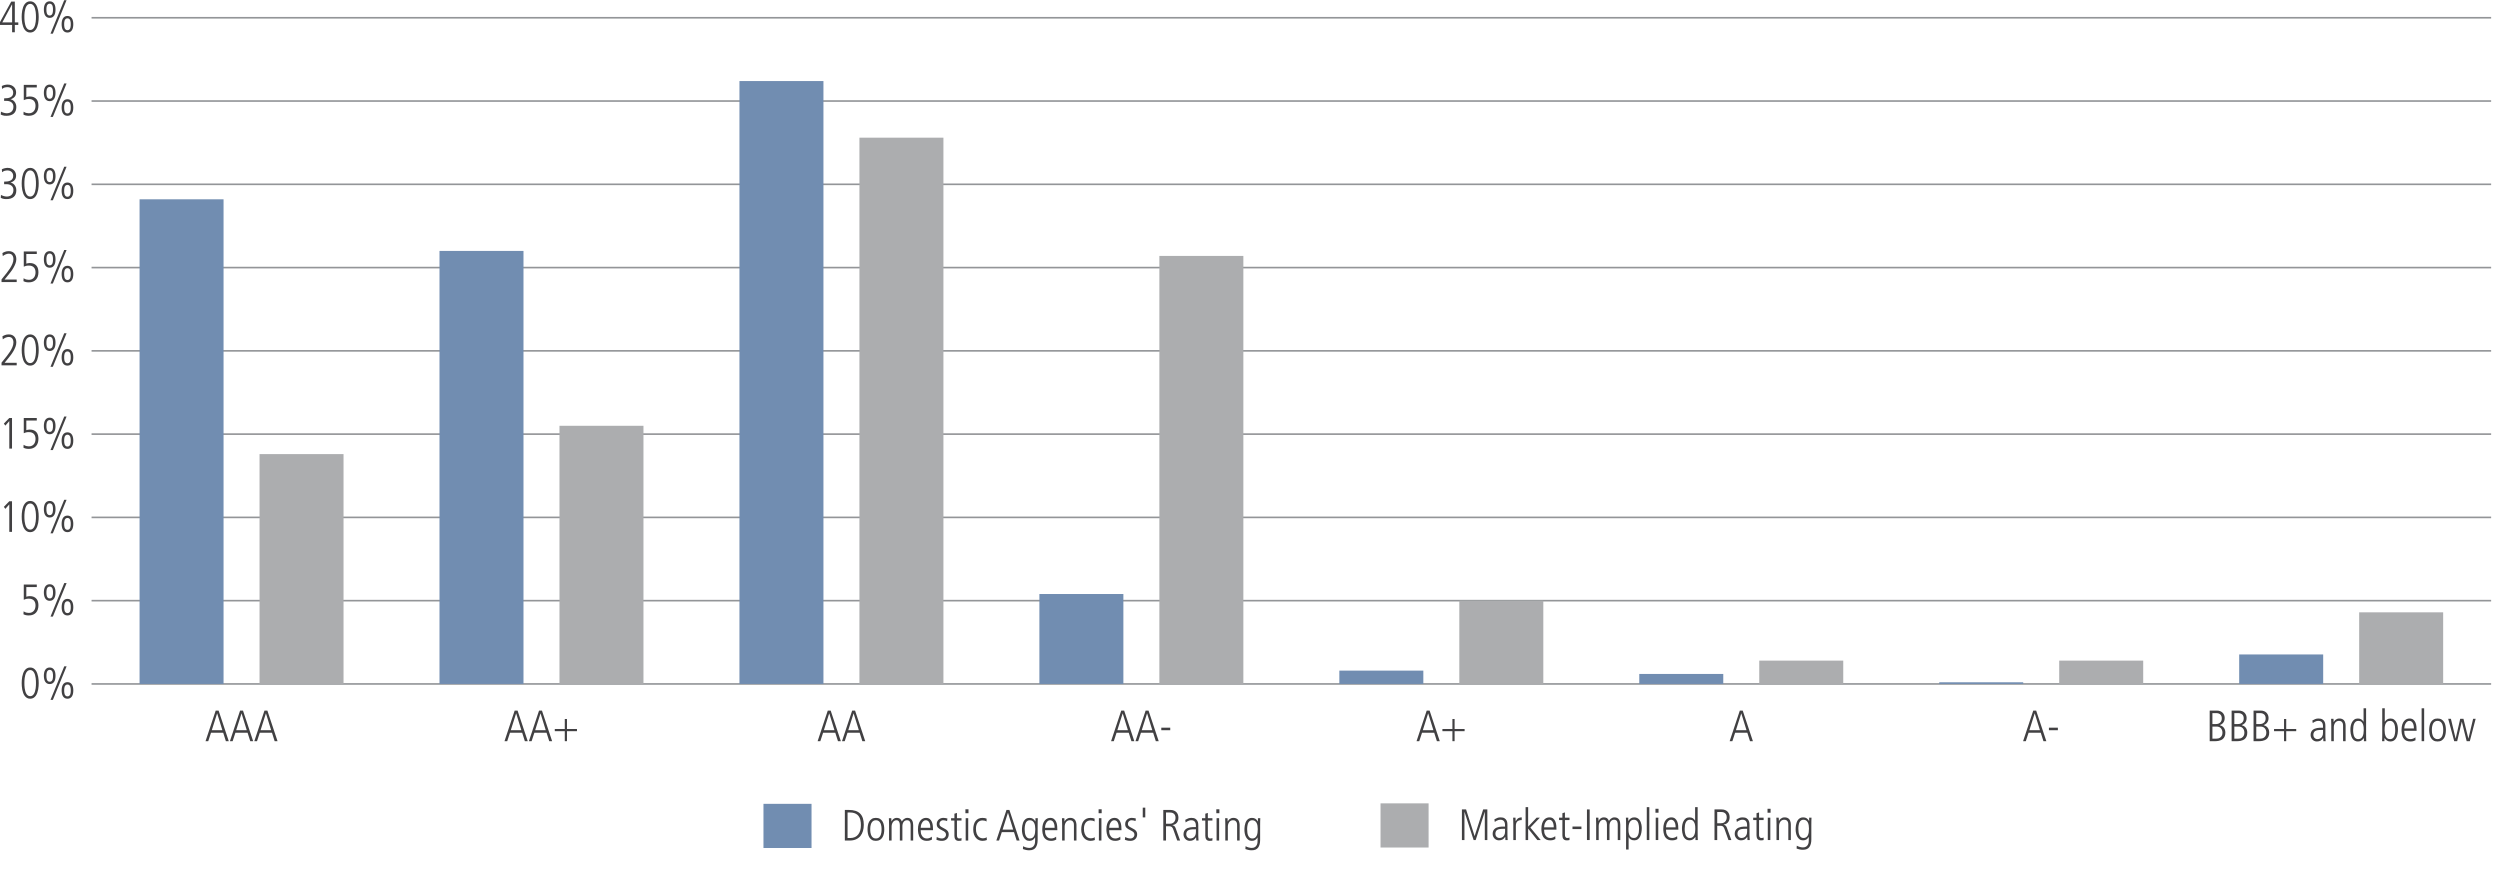 <?xml version="1.0" encoding="utf-8"?>
<!-- Generator: Adobe Illustrator 24.0.2, SVG Export Plug-In . SVG Version: 6.00 Build 0)  -->
<svg version="1.1" id="Layer_1" xmlns="http://www.w3.org/2000/svg" xmlns:xlink="http://www.w3.org/1999/xlink" x="0px" y="0px"
	 viewBox="0 0 1140 398.64" style="enable-background:new 0 0 1140 398.64;" xml:space="preserve">
<style type="text/css">
	.st0{fill:none;}
	.st1{enable-background:new    ;}
	.st2{fill:#414042;}
	.st3{fill:none;stroke:#939598;stroke-width:0.75;stroke-miterlimit:10;}
	.st4{fill:#ACADAF;}
	.st5{fill:#718DB1;}
</style>
<g id="chart_x5F_2">
	<g id="_x3C_type_x3E_">
	</g>
</g>
<g id="chart_x5F_1">
	<g id="_x3C_type_and_object_x3E_">
	</g>
</g>
<g id="Labels">
	<g>
		<g>
			<line class="st0" x1="41.75" y1="311.88" x2="1135.96" y2="311.88"/>
			<g>
				<g>
					<line class="st0" x1="41.75" y1="311.88" x2="41.75" y2="304.28"/>
					<line class="st0" x1="178.53" y1="311.88" x2="178.53" y2="304.28"/>
					<line class="st0" x1="315.3" y1="311.88" x2="315.3" y2="304.28"/>
					<line class="st0" x1="452.08" y1="311.88" x2="452.08" y2="304.28"/>
					<line class="st0" x1="588.85" y1="311.88" x2="588.85" y2="304.28"/>
					<line class="st0" x1="725.63" y1="311.88" x2="725.63" y2="304.28"/>
					<line class="st0" x1="862.41" y1="311.88" x2="862.41" y2="304.28"/>
					<line class="st0" x1="999.18" y1="311.88" x2="999.18" y2="304.28"/>
					<line class="st0" x1="1135.96" y1="311.88" x2="1135.96" y2="304.28"/>
				</g>
			</g>
		</g>
		<g>
			<g>
				<g class="st1">
					<path class="st2" d="M17.65,311.5c0,0.4-0.02,0.86-0.05,1.37c-0.03,0.51-0.1,1.03-0.2,1.56c-0.1,0.53-0.24,1.04-0.42,1.54
						c-0.18,0.5-0.41,0.95-0.7,1.34c-0.29,0.39-0.64,0.71-1.05,0.95c-0.41,0.24-0.9,0.36-1.46,0.36c-0.56,0-1.05-0.12-1.46-0.36
						c-0.41-0.24-0.76-0.56-1.05-0.95c-0.29-0.39-0.52-0.84-0.7-1.34c-0.18-0.5-0.32-1.01-0.42-1.54s-0.17-1.05-0.2-1.56
						c-0.03-0.51-0.05-0.97-0.05-1.37c0-0.4,0.02-0.86,0.05-1.37c0.03-0.51,0.1-1.03,0.2-1.56c0.1-0.53,0.24-1.04,0.42-1.54
						c0.18-0.5,0.41-0.95,0.7-1.34c0.29-0.39,0.63-0.71,1.04-0.95c0.41-0.24,0.9-0.36,1.47-0.36s1.06,0.12,1.47,0.36
						s0.75,0.56,1.04,0.95c0.29,0.39,0.52,0.84,0.7,1.34c0.18,0.5,0.32,1.01,0.42,1.54c0.1,0.53,0.17,1.05,0.2,1.56
						C17.63,310.64,17.65,311.1,17.65,311.5z M16.4,311.5c0-0.28-0.01-0.62-0.02-1.02s-0.05-0.82-0.11-1.26
						c-0.06-0.44-0.15-0.88-0.26-1.32c-0.11-0.44-0.27-0.83-0.46-1.18s-0.44-0.63-0.73-0.85c-0.29-0.22-0.65-0.33-1.06-0.33
						s-0.77,0.11-1.06,0.33c-0.29,0.22-0.54,0.5-0.73,0.85s-0.35,0.74-0.46,1.18c-0.11,0.44-0.2,0.88-0.26,1.32
						c-0.06,0.44-0.1,0.86-0.11,1.26c-0.01,0.4-0.02,0.74-0.02,1.02c0,0.28,0.01,0.62,0.02,1.02c0.01,0.4,0.05,0.82,0.11,1.26
						c0.06,0.44,0.15,0.88,0.26,1.32c0.11,0.44,0.27,0.83,0.46,1.18s0.44,0.63,0.73,0.85c0.29,0.22,0.65,0.33,1.06,0.33
						s0.77-0.11,1.06-0.33c0.29-0.22,0.54-0.5,0.73-0.85s0.35-0.74,0.46-1.18c0.11-0.44,0.2-0.88,0.26-1.32
						c0.06-0.44,0.1-0.86,0.11-1.26S16.4,311.78,16.4,311.5z"/>
					<path class="st2" d="M22.67,311.94c-0.51,0-0.93-0.11-1.27-0.32c-0.34-0.21-0.61-0.49-0.82-0.84
						c-0.21-0.35-0.35-0.75-0.44-1.21S20,308.64,20,308.16c0-0.48,0.04-0.95,0.13-1.41c0.09-0.46,0.23-0.86,0.44-1.21
						c0.21-0.35,0.48-0.63,0.82-0.84c0.34-0.21,0.76-0.32,1.27-0.32c0.51,0,0.93,0.11,1.27,0.32c0.34,0.21,0.61,0.49,0.82,0.84
						c0.21,0.35,0.35,0.75,0.44,1.21c0.09,0.46,0.13,0.93,0.13,1.41c0,0.48-0.04,0.95-0.13,1.41s-0.23,0.86-0.44,1.21
						c-0.21,0.35-0.48,0.63-0.82,0.84C23.59,311.83,23.17,311.94,22.67,311.94z M22.67,310.86c0.37,0,0.66-0.1,0.87-0.31
						c0.21-0.21,0.36-0.46,0.45-0.75s0.15-0.59,0.16-0.9c0.01-0.31,0.02-0.55,0.02-0.74c0-0.19-0.01-0.43-0.02-0.74
						c-0.01-0.31-0.07-0.6-0.16-0.89c-0.09-0.29-0.24-0.54-0.45-0.75c-0.21-0.21-0.5-0.32-0.87-0.32c-0.37,0-0.66,0.11-0.87,0.32
						c-0.21,0.21-0.36,0.46-0.45,0.75c-0.09,0.29-0.15,0.58-0.16,0.89c-0.01,0.31-0.02,0.55-0.02,0.74c0,0.19,0.01,0.43,0.02,0.74
						c0.01,0.31,0.07,0.61,0.16,0.9s0.24,0.54,0.45,0.75C22,310.75,22.29,310.86,22.67,310.86z M29.29,303.86h1.08l-6.26,15.28
						h-1.08L29.29,303.86z M30.77,318.62c-0.51,0-0.93-0.11-1.27-0.32c-0.34-0.21-0.61-0.49-0.82-0.84s-0.35-0.75-0.44-1.21
						c-0.09-0.46-0.13-0.93-0.13-1.41c0-0.48,0.04-0.95,0.13-1.41c0.09-0.46,0.23-0.86,0.44-1.21s0.48-0.63,0.82-0.84
						c0.34-0.21,0.76-0.32,1.27-0.32c0.51,0,0.93,0.11,1.27,0.32c0.34,0.21,0.61,0.49,0.82,0.84c0.21,0.35,0.35,0.75,0.44,1.21
						c0.09,0.46,0.13,0.93,0.13,1.41c0,0.48-0.04,0.95-0.13,1.41c-0.09,0.46-0.23,0.86-0.44,1.21c-0.21,0.35-0.48,0.63-0.82,0.84
						C31.69,318.51,31.27,318.62,30.77,318.62z M30.77,317.54c0.37,0,0.66-0.1,0.87-0.31s0.36-0.46,0.45-0.75s0.15-0.59,0.16-0.9
						c0.01-0.31,0.02-0.55,0.02-0.74s-0.01-0.43-0.02-0.74c-0.01-0.31-0.07-0.6-0.16-0.89c-0.09-0.29-0.24-0.54-0.45-0.75
						c-0.21-0.21-0.5-0.32-0.87-0.32c-0.37,0-0.66,0.11-0.87,0.32c-0.21,0.21-0.36,0.46-0.45,0.75c-0.09,0.29-0.15,0.58-0.16,0.89
						c-0.01,0.31-0.02,0.55-0.02,0.74s0.01,0.43,0.02,0.74c0.01,0.31,0.07,0.61,0.16,0.9s0.24,0.54,0.45,0.75
						C30.1,317.43,30.39,317.54,30.77,317.54z"/>
				</g>
				<g class="st1">
					<path class="st2" d="M10.76,278.77c0.48,0.32,0.94,0.52,1.39,0.6s0.78,0.12,1.01,0.12c0.57,0,1.05-0.1,1.44-0.31
						c0.39-0.21,0.7-0.47,0.94-0.8c0.24-0.33,0.41-0.69,0.51-1.1c0.1-0.41,0.15-0.81,0.15-1.21c0-0.41-0.05-0.81-0.16-1.18
						c-0.11-0.37-0.28-0.7-0.52-0.98c-0.24-0.28-0.55-0.5-0.93-0.67c-0.38-0.17-0.85-0.25-1.41-0.25c-0.28,0-0.52,0.01-0.71,0.03
						c-0.19,0.02-0.37,0.05-0.53,0.09s-0.32,0.09-0.48,0.15s-0.34,0.13-0.54,0.21c-0.03,0-0.04,0-0.05,0.01
						c-0.01,0.01-0.02,0.01-0.03,0.01v-6.94h5.94v1.16H12v4.4c0.19-0.07,0.42-0.13,0.7-0.19c0.28-0.06,0.56-0.09,0.84-0.09
						c0.77,0,1.42,0.12,1.93,0.36c0.51,0.24,0.92,0.56,1.23,0.95c0.31,0.39,0.52,0.84,0.64,1.35s0.18,1.03,0.18,1.58
						c0,0.67-0.09,1.28-0.27,1.83c-0.18,0.55-0.45,1.04-0.82,1.45c-0.37,0.41-0.83,0.73-1.38,0.96s-1.2,0.34-1.95,0.34
						c-0.31,0-0.58-0.02-0.81-0.05c-0.23-0.03-0.44-0.07-0.63-0.12c-0.19-0.05-0.36-0.1-0.51-0.17c-0.15-0.07-0.3-0.13-0.45-0.2
						L10.76,278.77z"/>
					<path class="st2" d="M22.67,273.97c-0.51,0-0.93-0.11-1.27-0.32c-0.34-0.21-0.61-0.49-0.82-0.84
						c-0.21-0.35-0.35-0.75-0.44-1.21S20,270.67,20,270.19c0-0.48,0.04-0.95,0.13-1.41c0.09-0.46,0.23-0.86,0.44-1.21
						c0.21-0.35,0.48-0.63,0.82-0.84c0.34-0.21,0.76-0.32,1.27-0.32c0.51,0,0.93,0.11,1.27,0.32c0.34,0.21,0.61,0.49,0.82,0.84
						c0.21,0.35,0.35,0.75,0.44,1.21c0.09,0.46,0.13,0.93,0.13,1.41c0,0.48-0.04,0.95-0.13,1.41s-0.23,0.86-0.44,1.21
						c-0.21,0.35-0.48,0.63-0.82,0.84C23.59,273.86,23.17,273.97,22.67,273.97z M22.67,272.89c0.37,0,0.66-0.1,0.87-0.31
						c0.21-0.21,0.36-0.46,0.45-0.75s0.15-0.59,0.16-0.9c0.01-0.31,0.02-0.55,0.02-0.74c0-0.19-0.01-0.43-0.02-0.74
						c-0.01-0.31-0.07-0.6-0.16-0.89c-0.09-0.29-0.24-0.54-0.45-0.75c-0.21-0.21-0.5-0.32-0.87-0.32c-0.37,0-0.66,0.11-0.87,0.32
						c-0.21,0.21-0.36,0.46-0.45,0.75c-0.09,0.29-0.15,0.58-0.16,0.89c-0.01,0.31-0.02,0.55-0.02,0.74c0,0.19,0.01,0.43,0.02,0.74
						c0.01,0.31,0.07,0.61,0.16,0.9s0.24,0.54,0.45,0.75C22,272.78,22.29,272.89,22.67,272.89z M29.29,265.89h1.08l-6.26,15.28
						h-1.08L29.29,265.89z M30.77,280.65c-0.51,0-0.93-0.11-1.27-0.32c-0.34-0.21-0.61-0.49-0.82-0.84s-0.35-0.75-0.44-1.21
						c-0.09-0.46-0.13-0.93-0.13-1.41c0-0.48,0.04-0.95,0.13-1.41c0.09-0.46,0.23-0.86,0.44-1.21s0.48-0.63,0.82-0.84
						c0.34-0.21,0.76-0.32,1.27-0.32c0.51,0,0.93,0.11,1.27,0.32c0.34,0.21,0.61,0.49,0.82,0.84c0.21,0.35,0.35,0.75,0.44,1.21
						c0.09,0.46,0.13,0.93,0.13,1.41c0,0.48-0.04,0.95-0.13,1.41c-0.09,0.46-0.23,0.86-0.44,1.21c-0.21,0.35-0.48,0.63-0.82,0.84
						C31.69,280.54,31.27,280.65,30.77,280.65z M30.77,279.57c0.37,0,0.66-0.1,0.87-0.31s0.36-0.46,0.45-0.75s0.15-0.59,0.16-0.9
						c0.01-0.31,0.02-0.55,0.02-0.74s-0.01-0.43-0.02-0.74c-0.01-0.31-0.07-0.6-0.16-0.89c-0.09-0.29-0.24-0.54-0.45-0.75
						c-0.21-0.21-0.5-0.32-0.87-0.32c-0.37,0-0.66,0.11-0.87,0.32c-0.21,0.21-0.36,0.46-0.45,0.75c-0.09,0.29-0.15,0.58-0.16,0.89
						c-0.01,0.31-0.02,0.55-0.02,0.74s0.01,0.43,0.02,0.74c0.01,0.31,0.07,0.61,0.16,0.9s0.24,0.54,0.45,0.75
						C30.1,279.46,30.39,279.57,30.77,279.57z"/>
				</g>
				<g class="st1">
					<path class="st2" d="M4.24,228.57h1.24v13.96H4.24v-12.56l-1.8,2.08l-0.68-0.92L4.24,228.57z"/>
					<path class="st2" d="M17.65,235.55c0,0.4-0.02,0.86-0.05,1.37c-0.03,0.51-0.1,1.03-0.2,1.56c-0.1,0.53-0.24,1.04-0.42,1.54
						c-0.18,0.5-0.41,0.95-0.7,1.34c-0.29,0.39-0.64,0.71-1.05,0.95c-0.41,0.24-0.9,0.36-1.46,0.36c-0.56,0-1.05-0.12-1.46-0.36
						c-0.41-0.24-0.76-0.56-1.05-0.95c-0.29-0.39-0.52-0.84-0.7-1.34c-0.18-0.5-0.32-1.01-0.42-1.54s-0.17-1.05-0.2-1.56
						c-0.03-0.51-0.05-0.97-0.05-1.37c0-0.4,0.02-0.86,0.05-1.37c0.03-0.51,0.1-1.03,0.2-1.56c0.1-0.53,0.24-1.04,0.42-1.54
						c0.18-0.5,0.41-0.95,0.7-1.34c0.29-0.39,0.63-0.71,1.04-0.95c0.41-0.24,0.9-0.36,1.47-0.36s1.06,0.12,1.47,0.36
						s0.75,0.56,1.04,0.95c0.29,0.39,0.52,0.84,0.7,1.34c0.18,0.5,0.32,1.01,0.42,1.54c0.1,0.53,0.17,1.05,0.2,1.56
						C17.63,234.7,17.65,235.15,17.65,235.55z M16.4,235.55c0-0.28-0.01-0.62-0.02-1.02s-0.05-0.82-0.11-1.26
						c-0.06-0.44-0.15-0.88-0.26-1.32c-0.11-0.44-0.27-0.83-0.46-1.18s-0.44-0.63-0.73-0.85c-0.29-0.22-0.65-0.33-1.06-0.33
						s-0.77,0.11-1.06,0.33c-0.29,0.22-0.54,0.5-0.73,0.85s-0.35,0.74-0.46,1.18c-0.11,0.44-0.2,0.88-0.26,1.32
						c-0.06,0.44-0.1,0.86-0.11,1.26c-0.01,0.4-0.02,0.74-0.02,1.02c0,0.28,0.01,0.62,0.02,1.02c0.01,0.4,0.05,0.82,0.11,1.26
						c0.06,0.44,0.15,0.88,0.26,1.32c0.11,0.44,0.27,0.83,0.46,1.18s0.44,0.63,0.73,0.85c0.29,0.22,0.65,0.33,1.06,0.33
						s0.77-0.11,1.06-0.33c0.29-0.22,0.54-0.5,0.73-0.85s0.35-0.74,0.46-1.18c0.11-0.44,0.2-0.88,0.26-1.32
						c0.06-0.44,0.1-0.86,0.11-1.26S16.4,235.83,16.4,235.55z"/>
					<path class="st2" d="M22.66,235.99c-0.51,0-0.93-0.11-1.27-0.32c-0.34-0.21-0.61-0.49-0.82-0.84
						c-0.21-0.35-0.35-0.75-0.44-1.21S20,232.69,20,232.21c0-0.48,0.04-0.95,0.13-1.41c0.09-0.46,0.23-0.86,0.44-1.21
						c0.21-0.35,0.48-0.63,0.82-0.84c0.34-0.21,0.76-0.32,1.27-0.32c0.51,0,0.93,0.11,1.27,0.32c0.34,0.21,0.61,0.49,0.82,0.84
						c0.21,0.35,0.35,0.75,0.44,1.21c0.09,0.46,0.13,0.93,0.13,1.41c0,0.48-0.04,0.95-0.13,1.41s-0.23,0.86-0.44,1.21
						c-0.21,0.35-0.48,0.63-0.82,0.84C23.59,235.89,23.17,235.99,22.66,235.99z M22.66,234.91c0.37,0,0.66-0.1,0.87-0.31
						c0.21-0.21,0.36-0.46,0.45-0.75s0.15-0.59,0.16-0.9c0.01-0.31,0.02-0.55,0.02-0.74c0-0.19-0.01-0.43-0.02-0.74
						c-0.01-0.31-0.07-0.6-0.16-0.89c-0.09-0.29-0.24-0.54-0.45-0.75c-0.21-0.21-0.5-0.32-0.87-0.32c-0.37,0-0.66,0.11-0.87,0.32
						c-0.21,0.21-0.36,0.46-0.45,0.75c-0.09,0.29-0.15,0.58-0.16,0.89c-0.01,0.31-0.02,0.55-0.02,0.74c0,0.19,0.01,0.43,0.02,0.74
						c0.01,0.31,0.07,0.61,0.16,0.9s0.24,0.54,0.45,0.75C22,234.81,22.29,234.91,22.66,234.91z M29.28,227.91h1.08l-6.26,15.28
						h-1.08L29.28,227.91z M30.76,242.67c-0.51,0-0.93-0.11-1.27-0.32c-0.34-0.21-0.61-0.49-0.82-0.84s-0.35-0.75-0.44-1.21
						c-0.09-0.46-0.13-0.93-0.13-1.41c0-0.48,0.04-0.95,0.13-1.41c0.09-0.46,0.23-0.86,0.44-1.21s0.48-0.63,0.82-0.84
						c0.34-0.21,0.76-0.32,1.27-0.32c0.51,0,0.93,0.11,1.27,0.32c0.34,0.21,0.61,0.49,0.82,0.84c0.21,0.35,0.35,0.75,0.44,1.21
						c0.09,0.46,0.13,0.93,0.13,1.41c0,0.48-0.04,0.95-0.13,1.41c-0.09,0.46-0.23,0.86-0.44,1.21c-0.21,0.35-0.48,0.63-0.82,0.84
						C31.69,242.57,31.27,242.67,30.76,242.67z M30.76,241.59c0.37,0,0.66-0.1,0.87-0.31s0.36-0.46,0.45-0.75s0.15-0.59,0.16-0.9
						c0.01-0.31,0.02-0.55,0.02-0.74s-0.01-0.43-0.02-0.74c-0.01-0.31-0.07-0.6-0.16-0.89c-0.09-0.29-0.24-0.54-0.45-0.75
						c-0.21-0.21-0.5-0.32-0.87-0.32c-0.37,0-0.66,0.11-0.87,0.32c-0.21,0.21-0.36,0.46-0.45,0.75c-0.09,0.29-0.15,0.58-0.16,0.89
						c-0.01,0.31-0.02,0.55-0.02,0.74s0.01,0.43,0.02,0.74c0.01,0.31,0.07,0.61,0.16,0.9s0.24,0.54,0.45,0.75
						C30.1,241.49,30.39,241.59,30.76,241.59z"/>
				</g>
				<g class="st1">
					<path class="st2" d="M4.24,190.6h1.24v13.96H4.24V192l-1.8,2.08l-0.68-0.92L4.24,190.6z"/>
					<path class="st2" d="M10.76,202.82c0.48,0.32,0.94,0.52,1.39,0.6s0.78,0.12,1.01,0.12c0.57,0,1.05-0.1,1.44-0.31
						c0.39-0.21,0.7-0.47,0.94-0.8c0.24-0.33,0.41-0.69,0.51-1.1c0.1-0.41,0.15-0.81,0.15-1.21c0-0.41-0.05-0.81-0.16-1.18
						c-0.11-0.37-0.28-0.7-0.52-0.98c-0.24-0.28-0.55-0.5-0.93-0.67c-0.38-0.17-0.85-0.25-1.41-0.25c-0.28,0-0.52,0.01-0.71,0.03
						c-0.19,0.02-0.37,0.05-0.53,0.09s-0.32,0.09-0.48,0.15s-0.34,0.13-0.54,0.21c-0.03,0-0.04,0-0.05,0.01
						c-0.01,0.01-0.02,0.01-0.03,0.01v-6.94h5.94v1.16H12v4.4c0.19-0.07,0.42-0.13,0.7-0.19c0.28-0.06,0.56-0.09,0.84-0.09
						c0.77,0,1.42,0.12,1.93,0.36c0.51,0.24,0.92,0.56,1.23,0.95c0.31,0.39,0.52,0.84,0.64,1.35s0.18,1.03,0.18,1.58
						c0,0.67-0.09,1.28-0.27,1.83c-0.18,0.55-0.45,1.04-0.82,1.45c-0.37,0.41-0.83,0.73-1.38,0.96s-1.2,0.34-1.95,0.34
						c-0.31,0-0.58-0.02-0.81-0.05c-0.23-0.03-0.44-0.07-0.63-0.12c-0.19-0.05-0.36-0.1-0.51-0.17c-0.15-0.07-0.3-0.13-0.45-0.2
						L10.76,202.82z"/>
					<path class="st2" d="M22.66,198.02c-0.51,0-0.93-0.11-1.27-0.32c-0.34-0.21-0.61-0.49-0.82-0.84
						c-0.21-0.35-0.35-0.75-0.44-1.21S20,194.72,20,194.24c0-0.48,0.04-0.95,0.13-1.41c0.09-0.46,0.23-0.86,0.44-1.21
						c0.21-0.35,0.48-0.63,0.82-0.84c0.34-0.21,0.76-0.32,1.27-0.32c0.51,0,0.93,0.11,1.27,0.32c0.34,0.21,0.61,0.49,0.82,0.84
						c0.21,0.35,0.35,0.75,0.44,1.21c0.09,0.46,0.13,0.93,0.13,1.41c0,0.48-0.04,0.95-0.13,1.41s-0.23,0.86-0.44,1.21
						c-0.21,0.35-0.48,0.63-0.82,0.84C23.59,197.92,23.17,198.02,22.66,198.02z M22.66,196.94c0.37,0,0.66-0.1,0.87-0.31
						c0.21-0.21,0.36-0.46,0.45-0.75s0.15-0.59,0.16-0.9c0.01-0.31,0.02-0.55,0.02-0.74c0-0.19-0.01-0.43-0.02-0.74
						c-0.01-0.31-0.07-0.6-0.16-0.89c-0.09-0.29-0.24-0.54-0.45-0.75c-0.21-0.21-0.5-0.32-0.87-0.32c-0.37,0-0.66,0.11-0.87,0.32
						c-0.21,0.21-0.36,0.46-0.45,0.75c-0.09,0.29-0.15,0.58-0.16,0.89c-0.01,0.31-0.02,0.55-0.02,0.74c0,0.19,0.01,0.43,0.02,0.74
						c0.01,0.31,0.07,0.61,0.16,0.9s0.24,0.54,0.45,0.75C22,196.84,22.29,196.94,22.66,196.94z M29.28,189.94h1.08l-6.26,15.28
						h-1.08L29.28,189.94z M30.76,204.7c-0.51,0-0.93-0.11-1.27-0.32c-0.34-0.21-0.61-0.49-0.82-0.84s-0.35-0.75-0.44-1.21
						c-0.09-0.46-0.13-0.93-0.13-1.41c0-0.48,0.04-0.95,0.13-1.41c0.09-0.46,0.23-0.86,0.44-1.21s0.48-0.63,0.82-0.84
						c0.34-0.21,0.76-0.32,1.27-0.32c0.51,0,0.93,0.11,1.27,0.32c0.34,0.21,0.61,0.49,0.82,0.84c0.21,0.35,0.35,0.75,0.44,1.21
						c0.09,0.46,0.13,0.93,0.13,1.41c0,0.48-0.04,0.95-0.13,1.41c-0.09,0.46-0.23,0.86-0.44,1.21c-0.21,0.35-0.48,0.63-0.82,0.84
						C31.69,204.6,31.27,204.7,30.76,204.7z M30.76,203.62c0.37,0,0.66-0.1,0.87-0.31s0.36-0.46,0.45-0.75s0.15-0.59,0.16-0.9
						c0.01-0.31,0.02-0.55,0.02-0.74s-0.01-0.43-0.02-0.74c-0.01-0.31-0.07-0.6-0.16-0.89c-0.09-0.29-0.24-0.54-0.45-0.75
						c-0.21-0.21-0.5-0.32-0.87-0.32c-0.37,0-0.66,0.11-0.87,0.32c-0.21,0.21-0.36,0.46-0.45,0.75c-0.09,0.29-0.15,0.58-0.16,0.89
						c-0.01,0.31-0.02,0.55-0.02,0.74s0.01,0.43,0.02,0.74c0.01,0.31,0.07,0.61,0.16,0.9s0.24,0.54,0.45,0.75
						C30.1,203.52,30.39,203.62,30.76,203.62z"/>
				</g>
				<g class="st1">
					<path class="st2" d="M0.7,165.37l1.06-1.32c0.4-0.49,0.85-1.06,1.36-1.69c0.51-0.63,0.98-1.3,1.43-1.99s0.82-1.4,1.12-2.12
						c0.3-0.72,0.45-1.42,0.45-2.1c0-0.71-0.17-1.3-0.51-1.78c-0.34-0.48-0.9-0.72-1.67-0.72c-0.44,0-0.91,0.11-1.41,0.33
						c-0.5,0.22-0.92,0.48-1.25,0.77l-0.18-1.38c0.31-0.2,0.7-0.4,1.19-0.59c0.49-0.19,1.07-0.29,1.75-0.29
						c0.61,0,1.14,0.11,1.57,0.33c0.43,0.22,0.79,0.5,1.06,0.85c0.27,0.35,0.47,0.74,0.59,1.17s0.18,0.87,0.18,1.31
						c0,0.67-0.13,1.34-0.39,2.02c-0.26,0.68-0.57,1.33-0.94,1.96s-0.75,1.21-1.16,1.74s-0.76,0.98-1.05,1.34l-1.8,2.22h5.52v1.16
						H0.7V165.37z"/>
					<path class="st2" d="M17.65,159.61c0,0.4-0.02,0.86-0.05,1.37c-0.03,0.51-0.1,1.03-0.2,1.56c-0.1,0.53-0.24,1.04-0.42,1.54
						c-0.18,0.5-0.41,0.95-0.7,1.34c-0.29,0.39-0.64,0.71-1.05,0.95c-0.41,0.24-0.9,0.36-1.46,0.36c-0.56,0-1.05-0.12-1.46-0.36
						c-0.41-0.24-0.76-0.56-1.05-0.95c-0.29-0.39-0.52-0.84-0.7-1.34c-0.18-0.5-0.32-1.01-0.42-1.54s-0.17-1.05-0.2-1.56
						c-0.03-0.51-0.05-0.97-0.05-1.37c0-0.4,0.02-0.86,0.05-1.37c0.03-0.51,0.1-1.03,0.2-1.56c0.1-0.53,0.24-1.04,0.42-1.54
						c0.18-0.5,0.41-0.95,0.7-1.34c0.29-0.39,0.63-0.71,1.04-0.95c0.41-0.24,0.9-0.36,1.47-0.36s1.06,0.12,1.47,0.36
						s0.75,0.56,1.04,0.95c0.29,0.39,0.52,0.84,0.7,1.34c0.18,0.5,0.32,1.01,0.42,1.54c0.1,0.53,0.17,1.05,0.2,1.56
						C17.63,158.75,17.65,159.21,17.65,159.61z M16.4,159.61c0-0.28-0.01-0.62-0.02-1.02s-0.05-0.82-0.11-1.26
						c-0.06-0.44-0.15-0.88-0.26-1.32c-0.11-0.44-0.27-0.83-0.46-1.18s-0.44-0.63-0.73-0.85c-0.29-0.22-0.65-0.33-1.06-0.33
						s-0.77,0.11-1.06,0.33c-0.29,0.22-0.54,0.5-0.73,0.85s-0.35,0.74-0.46,1.18c-0.11,0.44-0.2,0.88-0.26,1.32
						c-0.06,0.44-0.1,0.86-0.11,1.26c-0.01,0.4-0.02,0.74-0.02,1.02c0,0.28,0.01,0.62,0.02,1.02c0.01,0.4,0.05,0.82,0.11,1.26
						c0.06,0.44,0.15,0.88,0.26,1.32c0.11,0.44,0.27,0.83,0.46,1.18s0.44,0.63,0.73,0.85c0.29,0.22,0.65,0.33,1.06,0.33
						s0.77-0.11,1.06-0.33c0.29-0.22,0.54-0.5,0.73-0.85s0.35-0.74,0.46-1.18c0.11-0.44,0.2-0.88,0.26-1.32
						c0.06-0.44,0.1-0.86,0.11-1.26S16.4,159.89,16.4,159.61z"/>
					<path class="st2" d="M22.66,160.05c-0.51,0-0.93-0.11-1.27-0.32c-0.34-0.21-0.61-0.49-0.82-0.84
						c-0.21-0.35-0.35-0.75-0.44-1.21S20,156.75,20,156.27c0-0.48,0.04-0.95,0.13-1.41c0.09-0.46,0.23-0.86,0.44-1.21
						c0.21-0.35,0.48-0.63,0.82-0.84c0.34-0.21,0.76-0.32,1.27-0.32c0.51,0,0.93,0.11,1.27,0.32c0.34,0.21,0.61,0.49,0.82,0.84
						c0.21,0.35,0.35,0.75,0.44,1.21c0.09,0.46,0.13,0.93,0.13,1.41c0,0.48-0.04,0.95-0.13,1.41s-0.23,0.86-0.44,1.21
						c-0.21,0.35-0.48,0.63-0.82,0.84C23.59,159.94,23.17,160.05,22.66,160.05z M22.66,158.97c0.37,0,0.66-0.1,0.87-0.31
						c0.21-0.21,0.36-0.46,0.45-0.75s0.15-0.59,0.16-0.9c0.01-0.31,0.02-0.55,0.02-0.74c0-0.19-0.01-0.43-0.02-0.74
						c-0.01-0.31-0.07-0.6-0.16-0.89c-0.09-0.29-0.24-0.54-0.45-0.75c-0.21-0.21-0.5-0.32-0.87-0.32c-0.37,0-0.66,0.11-0.87,0.32
						c-0.21,0.21-0.36,0.46-0.45,0.75c-0.09,0.29-0.15,0.58-0.16,0.89c-0.01,0.31-0.02,0.55-0.02,0.74c0,0.19,0.01,0.43,0.02,0.74
						c0.01,0.31,0.07,0.61,0.16,0.9s0.24,0.54,0.45,0.75C22,158.87,22.29,158.97,22.66,158.97z M29.28,151.97h1.08l-6.26,15.28
						h-1.08L29.28,151.97z M30.76,166.73c-0.51,0-0.93-0.11-1.27-0.32c-0.34-0.21-0.61-0.49-0.82-0.84s-0.35-0.75-0.44-1.21
						c-0.09-0.46-0.13-0.93-0.13-1.41c0-0.48,0.04-0.95,0.13-1.41c0.09-0.46,0.23-0.86,0.44-1.21s0.48-0.63,0.82-0.84
						c0.34-0.21,0.76-0.32,1.27-0.32c0.51,0,0.93,0.11,1.27,0.32c0.34,0.21,0.61,0.49,0.82,0.84c0.21,0.35,0.35,0.75,0.44,1.21
						c0.09,0.46,0.13,0.93,0.13,1.41c0,0.48-0.04,0.95-0.13,1.41c-0.09,0.46-0.23,0.86-0.44,1.21c-0.21,0.35-0.48,0.63-0.82,0.84
						C31.69,166.62,31.27,166.73,30.76,166.73z M30.76,165.65c0.37,0,0.66-0.1,0.87-0.31s0.36-0.46,0.45-0.75s0.15-0.59,0.16-0.9
						c0.01-0.31,0.02-0.55,0.02-0.74s-0.01-0.43-0.02-0.74c-0.01-0.31-0.07-0.6-0.16-0.89c-0.09-0.29-0.24-0.54-0.45-0.75
						c-0.21-0.21-0.5-0.32-0.87-0.32c-0.37,0-0.66,0.11-0.87,0.32c-0.21,0.21-0.36,0.46-0.45,0.75c-0.09,0.29-0.15,0.58-0.16,0.89
						c-0.01,0.31-0.02,0.55-0.02,0.74s0.01,0.43,0.02,0.74c0.01,0.31,0.07,0.61,0.16,0.9s0.24,0.54,0.45,0.75
						C30.1,165.55,30.39,165.65,30.76,165.65z"/>
				</g>
				<g class="st1">
					<path class="st2" d="M0.7,127.4l1.06-1.32c0.4-0.49,0.85-1.06,1.36-1.69c0.51-0.63,0.98-1.3,1.43-1.99s0.82-1.4,1.12-2.12
						c0.3-0.72,0.45-1.42,0.45-2.1c0-0.71-0.17-1.3-0.51-1.78c-0.34-0.48-0.9-0.72-1.67-0.72c-0.44,0-0.91,0.11-1.41,0.33
						c-0.5,0.22-0.92,0.48-1.25,0.77L1.1,115.4c0.31-0.2,0.7-0.4,1.19-0.59c0.49-0.19,1.07-0.29,1.75-0.29
						c0.61,0,1.14,0.11,1.57,0.33c0.43,0.22,0.79,0.5,1.06,0.85c0.27,0.35,0.47,0.74,0.59,1.17s0.18,0.87,0.18,1.31
						c0,0.67-0.13,1.34-0.39,2.02c-0.26,0.68-0.57,1.33-0.94,1.96s-0.75,1.21-1.16,1.74s-0.76,0.98-1.05,1.34l-1.8,2.22h5.52v1.16
						H0.7V127.4z"/>
					<path class="st2" d="M10.76,126.88c0.48,0.32,0.94,0.52,1.39,0.6s0.78,0.12,1.01,0.12c0.57,0,1.05-0.1,1.44-0.31
						c0.39-0.21,0.7-0.47,0.94-0.8c0.24-0.33,0.41-0.69,0.51-1.1c0.1-0.41,0.15-0.81,0.15-1.21c0-0.41-0.05-0.81-0.16-1.18
						c-0.11-0.37-0.28-0.7-0.52-0.98c-0.24-0.28-0.55-0.5-0.93-0.67c-0.38-0.17-0.85-0.25-1.41-0.25c-0.28,0-0.52,0.01-0.71,0.03
						c-0.19,0.02-0.37,0.05-0.53,0.09s-0.32,0.09-0.48,0.15s-0.34,0.13-0.54,0.21c-0.03,0-0.04,0-0.05,0.01
						c-0.01,0.01-0.02,0.01-0.03,0.01v-6.94h5.94v1.16H12v4.4c0.19-0.07,0.42-0.13,0.7-0.19c0.28-0.06,0.56-0.09,0.84-0.09
						c0.77,0,1.42,0.12,1.93,0.36c0.51,0.24,0.92,0.56,1.23,0.95c0.31,0.39,0.52,0.84,0.64,1.35s0.18,1.03,0.18,1.58
						c0,0.67-0.09,1.28-0.27,1.83c-0.18,0.55-0.45,1.04-0.82,1.45c-0.37,0.41-0.83,0.73-1.38,0.96s-1.2,0.34-1.95,0.34
						c-0.31,0-0.58-0.02-0.81-0.05c-0.23-0.03-0.44-0.07-0.63-0.12c-0.19-0.05-0.36-0.1-0.51-0.17c-0.15-0.07-0.3-0.13-0.45-0.2
						L10.76,126.88z"/>
					<path class="st2" d="M22.66,122.08c-0.51,0-0.93-0.11-1.27-0.32c-0.34-0.21-0.61-0.49-0.82-0.84
						c-0.21-0.35-0.35-0.75-0.44-1.21S20,118.78,20,118.3c0-0.48,0.04-0.95,0.13-1.41c0.09-0.46,0.23-0.86,0.44-1.21
						c0.21-0.35,0.48-0.63,0.82-0.84c0.34-0.21,0.76-0.32,1.27-0.32c0.51,0,0.93,0.11,1.27,0.32c0.34,0.21,0.61,0.49,0.82,0.84
						c0.21,0.35,0.35,0.75,0.44,1.21c0.09,0.46,0.13,0.93,0.13,1.41c0,0.48-0.04,0.95-0.13,1.41s-0.23,0.86-0.44,1.21
						c-0.21,0.35-0.48,0.63-0.82,0.84C23.59,121.97,23.17,122.08,22.66,122.08z M22.66,121c0.37,0,0.66-0.1,0.87-0.31
						c0.21-0.21,0.36-0.46,0.45-0.75s0.15-0.59,0.16-0.9c0.01-0.31,0.02-0.55,0.02-0.74c0-0.19-0.01-0.43-0.02-0.74
						c-0.01-0.31-0.07-0.6-0.16-0.89c-0.09-0.29-0.24-0.54-0.45-0.75c-0.21-0.21-0.5-0.32-0.87-0.32c-0.37,0-0.66,0.11-0.87,0.32
						c-0.21,0.21-0.36,0.46-0.45,0.75c-0.09,0.29-0.15,0.58-0.16,0.89c-0.01,0.31-0.02,0.55-0.02,0.74c0,0.19,0.01,0.43,0.02,0.74
						c0.01,0.31,0.07,0.61,0.16,0.9s0.24,0.54,0.45,0.75C22,120.89,22.29,121,22.66,121z M29.28,114h1.08l-6.26,15.28h-1.08
						L29.28,114z M30.76,128.76c-0.51,0-0.93-0.11-1.27-0.32c-0.34-0.21-0.61-0.49-0.82-0.84s-0.35-0.75-0.44-1.21
						c-0.09-0.46-0.13-0.93-0.13-1.41c0-0.48,0.04-0.95,0.13-1.41c0.09-0.46,0.23-0.86,0.44-1.21s0.48-0.63,0.82-0.84
						c0.34-0.21,0.76-0.32,1.27-0.32c0.51,0,0.93,0.11,1.27,0.32c0.34,0.21,0.61,0.49,0.82,0.84c0.21,0.35,0.35,0.75,0.44,1.21
						c0.09,0.46,0.13,0.93,0.13,1.41c0,0.48-0.04,0.95-0.13,1.41c-0.09,0.46-0.23,0.86-0.44,1.21c-0.21,0.35-0.48,0.63-0.82,0.84
						C31.69,128.65,31.27,128.76,30.76,128.76z M30.76,127.68c0.37,0,0.66-0.1,0.87-0.31s0.36-0.46,0.45-0.75s0.15-0.59,0.16-0.9
						c0.01-0.31,0.02-0.55,0.02-0.74s-0.01-0.43-0.02-0.74c-0.01-0.31-0.07-0.6-0.16-0.89c-0.09-0.29-0.24-0.54-0.45-0.75
						c-0.21-0.21-0.5-0.32-0.87-0.32c-0.37,0-0.66,0.11-0.87,0.32c-0.21,0.21-0.36,0.46-0.45,0.75c-0.09,0.29-0.15,0.58-0.16,0.89
						c-0.01,0.31-0.02,0.55-0.02,0.74s0.01,0.43,0.02,0.74c0.01,0.31,0.07,0.61,0.16,0.9s0.24,0.54,0.45,0.75
						C30.1,127.57,30.39,127.68,30.76,127.68z"/>
				</g>
				<g class="st1">
					<path class="st2" d="M0.44,88.87c0.09,0.07,0.24,0.14,0.43,0.23s0.41,0.17,0.66,0.25s0.5,0.15,0.76,0.2
						c0.26,0.05,0.51,0.08,0.75,0.08c0.4,0,0.78-0.05,1.15-0.16c0.37-0.11,0.69-0.28,0.98-0.52c0.29-0.24,0.52-0.55,0.69-0.93
						s0.26-0.84,0.26-1.39c0-0.45-0.08-0.84-0.25-1.17c-0.17-0.33-0.39-0.6-0.67-0.82c-0.28-0.22-0.61-0.38-0.98-0.49
						c-0.37-0.11-0.77-0.16-1.18-0.16H1.88v-1.16c0.48,0,0.97-0.03,1.46-0.09c0.49-0.06,0.94-0.18,1.34-0.36
						c0.4-0.18,0.72-0.44,0.97-0.79c0.25-0.35,0.37-0.81,0.37-1.38c0-0.09-0.02-0.27-0.06-0.54c-0.04-0.27-0.15-0.55-0.33-0.84
						c-0.18-0.29-0.46-0.55-0.83-0.78c-0.37-0.23-0.89-0.34-1.56-0.34c-0.29,0-0.63,0.05-1.02,0.15s-0.81,0.32-1.28,0.67l-0.1-1.32
						c0.13-0.09,0.31-0.18,0.53-0.26c0.22-0.08,0.45-0.15,0.7-0.21c0.25-0.06,0.49-0.11,0.73-0.14c0.24-0.03,0.44-0.05,0.6-0.05
						c0.76,0,1.39,0.12,1.89,0.36s0.9,0.54,1.21,0.89c0.31,0.35,0.52,0.74,0.65,1.15c0.13,0.41,0.19,0.79,0.19,1.14
						c0,0.85-0.23,1.53-0.68,2.04S5.6,83,4.84,83.23v0.04c0.28,0.04,0.57,0.15,0.88,0.32c0.31,0.17,0.59,0.41,0.84,0.7
						c0.25,0.29,0.46,0.65,0.63,1.07c0.17,0.42,0.25,0.9,0.25,1.43c0,1.33-0.4,2.33-1.19,3c-0.79,0.67-1.9,1-3.33,1
						c-0.71,0-1.25-0.06-1.64-0.19c-0.39-0.13-0.7-0.25-0.94-0.37L0.44,88.87z"/>
					<path class="st2" d="M17.65,83.67c0,0.4-0.02,0.86-0.05,1.37c-0.03,0.51-0.1,1.03-0.2,1.56c-0.1,0.53-0.24,1.04-0.42,1.54
						c-0.18,0.5-0.41,0.95-0.7,1.34c-0.29,0.39-0.64,0.71-1.05,0.95c-0.41,0.24-0.9,0.36-1.46,0.36c-0.56,0-1.05-0.12-1.46-0.36
						c-0.41-0.24-0.76-0.56-1.05-0.95c-0.29-0.39-0.52-0.84-0.7-1.34c-0.18-0.5-0.32-1.01-0.42-1.54s-0.17-1.05-0.2-1.56
						c-0.03-0.51-0.05-0.97-0.05-1.37c0-0.4,0.02-0.86,0.05-1.37c0.03-0.51,0.1-1.03,0.2-1.56c0.1-0.53,0.24-1.04,0.42-1.54
						c0.18-0.5,0.41-0.95,0.7-1.34c0.29-0.39,0.63-0.71,1.04-0.95c0.41-0.24,0.9-0.36,1.47-0.36s1.06,0.12,1.47,0.36
						s0.75,0.56,1.04,0.95c0.29,0.39,0.52,0.84,0.7,1.34c0.18,0.5,0.32,1.01,0.42,1.54c0.1,0.53,0.17,1.05,0.2,1.56
						C17.63,82.81,17.65,83.27,17.65,83.67z M16.4,83.67c0-0.28-0.01-0.62-0.02-1.02s-0.05-0.82-0.11-1.26
						c-0.06-0.44-0.15-0.88-0.26-1.32c-0.11-0.44-0.27-0.83-0.46-1.18s-0.44-0.63-0.73-0.85c-0.29-0.22-0.65-0.33-1.06-0.33
						s-0.77,0.11-1.06,0.33c-0.29,0.22-0.54,0.5-0.73,0.85s-0.35,0.74-0.46,1.18c-0.11,0.44-0.2,0.88-0.26,1.32
						c-0.06,0.44-0.1,0.86-0.11,1.26c-0.01,0.4-0.02,0.74-0.02,1.02c0,0.28,0.01,0.62,0.02,1.02c0.01,0.4,0.05,0.82,0.11,1.26
						c0.06,0.44,0.15,0.88,0.26,1.32c0.11,0.44,0.27,0.83,0.46,1.18s0.44,0.63,0.73,0.85c0.29,0.22,0.65,0.33,1.06,0.33
						s0.77-0.11,1.06-0.33c0.29-0.22,0.54-0.5,0.73-0.85s0.35-0.74,0.46-1.18c0.11-0.44,0.2-0.88,0.26-1.32
						c0.06-0.44,0.1-0.86,0.11-1.26S16.4,83.95,16.4,83.67z"/>
					<path class="st2" d="M22.66,84.11c-0.51,0-0.93-0.11-1.27-0.32c-0.34-0.21-0.61-0.49-0.82-0.84c-0.21-0.35-0.35-0.75-0.44-1.21
						S20,80.81,20,80.33c0-0.48,0.04-0.95,0.13-1.41c0.09-0.46,0.23-0.86,0.44-1.21c0.21-0.35,0.48-0.63,0.82-0.84
						c0.34-0.21,0.76-0.32,1.27-0.32c0.51,0,0.93,0.11,1.27,0.32c0.34,0.21,0.61,0.49,0.82,0.84c0.21,0.35,0.35,0.75,0.44,1.21
						c0.09,0.46,0.13,0.93,0.13,1.41c0,0.48-0.04,0.95-0.13,1.41s-0.23,0.86-0.44,1.21c-0.21,0.35-0.48,0.63-0.82,0.84
						C23.59,84,23.17,84.11,22.66,84.11z M22.66,83.03c0.37,0,0.66-0.1,0.87-0.31c0.21-0.21,0.36-0.46,0.45-0.75s0.15-0.59,0.16-0.9
						c0.01-0.31,0.02-0.55,0.02-0.74c0-0.19-0.01-0.43-0.02-0.74c-0.01-0.31-0.07-0.6-0.16-0.89c-0.09-0.29-0.24-0.54-0.45-0.75
						c-0.21-0.21-0.5-0.32-0.87-0.32c-0.37,0-0.66,0.11-0.87,0.32c-0.21,0.21-0.36,0.46-0.45,0.75c-0.09,0.29-0.15,0.58-0.16,0.89
						c-0.01,0.31-0.02,0.55-0.02,0.74c0,0.19,0.01,0.43,0.02,0.74c0.01,0.31,0.07,0.61,0.16,0.9s0.24,0.54,0.45,0.75
						C22,82.92,22.29,83.03,22.66,83.03z M29.28,76.03h1.08L24.1,91.31h-1.08L29.28,76.03z M30.76,90.79
						c-0.51,0-0.93-0.11-1.27-0.32c-0.34-0.21-0.61-0.49-0.82-0.84s-0.35-0.75-0.44-1.21c-0.09-0.46-0.13-0.93-0.13-1.41
						c0-0.48,0.04-0.95,0.13-1.41c0.09-0.46,0.23-0.86,0.44-1.21s0.48-0.63,0.82-0.84c0.34-0.21,0.76-0.32,1.27-0.32
						c0.51,0,0.93,0.11,1.27,0.32c0.34,0.21,0.61,0.49,0.82,0.84c0.21,0.35,0.35,0.75,0.44,1.21c0.09,0.46,0.13,0.93,0.13,1.41
						c0,0.48-0.04,0.95-0.13,1.41c-0.09,0.46-0.23,0.86-0.44,1.21c-0.21,0.35-0.48,0.63-0.82,0.84
						C31.69,90.68,31.27,90.79,30.76,90.79z M30.76,89.71c0.37,0,0.66-0.1,0.87-0.31s0.36-0.46,0.45-0.75s0.15-0.59,0.16-0.9
						c0.01-0.31,0.02-0.55,0.02-0.74s-0.01-0.43-0.02-0.74c-0.01-0.31-0.07-0.6-0.16-0.89c-0.09-0.29-0.24-0.54-0.45-0.75
						c-0.21-0.21-0.5-0.32-0.87-0.32c-0.37,0-0.66,0.11-0.87,0.32c-0.21,0.21-0.36,0.46-0.45,0.75c-0.09,0.29-0.15,0.58-0.16,0.89
						c-0.01,0.31-0.02,0.55-0.02,0.74s0.01,0.43,0.02,0.74c0.01,0.31,0.07,0.61,0.16,0.9s0.24,0.54,0.45,0.75
						C30.1,89.6,30.39,89.71,30.76,89.71z"/>
				</g>
				<g class="st1">
					<path class="st2" d="M0.44,50.89c0.09,0.07,0.24,0.14,0.43,0.23s0.41,0.17,0.66,0.25s0.5,0.15,0.76,0.2
						c0.26,0.05,0.51,0.08,0.75,0.08c0.4,0,0.78-0.05,1.15-0.16c0.37-0.11,0.69-0.28,0.98-0.52c0.29-0.24,0.52-0.55,0.69-0.93
						s0.26-0.84,0.26-1.39c0-0.45-0.08-0.84-0.25-1.17c-0.17-0.33-0.39-0.6-0.67-0.82c-0.28-0.22-0.61-0.38-0.98-0.49
						c-0.37-0.11-0.77-0.16-1.18-0.16H1.88v-1.16c0.48,0,0.97-0.03,1.46-0.09c0.49-0.06,0.94-0.18,1.34-0.36
						c0.4-0.18,0.72-0.44,0.97-0.79c0.25-0.35,0.37-0.81,0.37-1.38c0-0.09-0.02-0.27-0.06-0.54c-0.04-0.27-0.15-0.55-0.33-0.84
						c-0.18-0.29-0.46-0.55-0.83-0.78c-0.37-0.23-0.89-0.34-1.56-0.34c-0.29,0-0.63,0.05-1.02,0.15s-0.81,0.32-1.28,0.67l-0.1-1.32
						c0.13-0.09,0.31-0.18,0.53-0.26c0.22-0.08,0.45-0.15,0.7-0.21c0.25-0.06,0.49-0.11,0.73-0.14c0.24-0.03,0.44-0.05,0.6-0.05
						c0.76,0,1.39,0.12,1.89,0.36s0.9,0.54,1.21,0.89c0.31,0.35,0.52,0.74,0.65,1.15c0.13,0.41,0.19,0.79,0.19,1.14
						c0,0.85-0.23,1.53-0.68,2.04s-1.06,0.87-1.82,1.1v0.04c0.28,0.04,0.57,0.15,0.88,0.32c0.31,0.17,0.59,0.41,0.84,0.7
						c0.25,0.29,0.46,0.65,0.63,1.07c0.17,0.42,0.25,0.9,0.25,1.43c0,1.33-0.4,2.33-1.19,3c-0.79,0.67-1.9,1-3.33,1
						c-0.71,0-1.25-0.06-1.64-0.19c-0.39-0.13-0.7-0.25-0.94-0.37L0.44,50.89z"/>
					<path class="st2" d="M10.76,50.93c0.48,0.32,0.94,0.52,1.39,0.6s0.78,0.12,1.01,0.12c0.57,0,1.05-0.1,1.44-0.31
						c0.39-0.21,0.7-0.47,0.94-0.8c0.24-0.33,0.41-0.69,0.51-1.1c0.1-0.41,0.15-0.81,0.15-1.21c0-0.41-0.05-0.81-0.16-1.18
						c-0.11-0.37-0.28-0.7-0.52-0.98c-0.24-0.28-0.55-0.5-0.93-0.67c-0.38-0.17-0.85-0.25-1.41-0.25c-0.28,0-0.52,0.01-0.71,0.03
						c-0.19,0.02-0.37,0.05-0.53,0.09s-0.32,0.09-0.48,0.15s-0.34,0.13-0.54,0.21c-0.03,0-0.04,0-0.05,0.01
						c-0.01,0.01-0.02,0.01-0.03,0.01v-6.94h5.94v1.16H12v4.4c0.19-0.07,0.42-0.13,0.7-0.19c0.28-0.06,0.56-0.09,0.84-0.09
						c0.77,0,1.42,0.12,1.93,0.36c0.51,0.24,0.92,0.56,1.23,0.95c0.31,0.39,0.52,0.84,0.64,1.35s0.18,1.03,0.18,1.58
						c0,0.67-0.09,1.28-0.27,1.83c-0.18,0.55-0.45,1.04-0.82,1.45c-0.37,0.41-0.83,0.73-1.38,0.96s-1.2,0.34-1.95,0.34
						c-0.31,0-0.58-0.02-0.81-0.05c-0.23-0.03-0.44-0.07-0.63-0.12c-0.19-0.05-0.36-0.1-0.51-0.17c-0.15-0.07-0.3-0.13-0.45-0.2
						L10.76,50.93z"/>
					<path class="st2" d="M22.66,46.13c-0.51,0-0.93-0.11-1.27-0.32c-0.34-0.21-0.61-0.49-0.82-0.84c-0.21-0.35-0.35-0.75-0.44-1.21
						S20,42.83,20,42.35c0-0.48,0.04-0.95,0.13-1.41c0.09-0.46,0.23-0.86,0.44-1.21c0.21-0.35,0.48-0.63,0.82-0.84
						c0.34-0.21,0.76-0.32,1.27-0.32c0.51,0,0.93,0.11,1.27,0.32c0.34,0.21,0.61,0.49,0.82,0.84c0.21,0.35,0.35,0.75,0.44,1.21
						c0.09,0.46,0.13,0.93,0.13,1.41c0,0.48-0.04,0.95-0.13,1.41s-0.23,0.86-0.44,1.21c-0.21,0.35-0.48,0.63-0.82,0.84
						C23.59,46.03,23.17,46.13,22.66,46.13z M22.66,45.05c0.37,0,0.66-0.1,0.87-0.31c0.21-0.21,0.36-0.46,0.45-0.75
						s0.15-0.59,0.16-0.9c0.01-0.31,0.02-0.55,0.02-0.74c0-0.19-0.01-0.43-0.02-0.74c-0.01-0.31-0.07-0.6-0.16-0.89
						c-0.09-0.29-0.24-0.54-0.45-0.75c-0.21-0.21-0.5-0.32-0.87-0.32c-0.37,0-0.66,0.11-0.87,0.32c-0.21,0.21-0.36,0.46-0.45,0.75
						c-0.09,0.29-0.15,0.58-0.16,0.89c-0.01,0.31-0.02,0.55-0.02,0.74c0,0.19,0.01,0.43,0.02,0.74c0.01,0.31,0.07,0.61,0.16,0.9
						s0.24,0.54,0.45,0.75C22,44.95,22.29,45.05,22.66,45.05z M29.28,38.05h1.08L24.1,53.33h-1.08L29.28,38.05z M30.76,52.81
						c-0.51,0-0.93-0.11-1.27-0.32c-0.34-0.21-0.61-0.49-0.82-0.84s-0.35-0.75-0.44-1.21c-0.09-0.46-0.13-0.93-0.13-1.41
						c0-0.48,0.04-0.95,0.13-1.41c0.09-0.46,0.23-0.86,0.44-1.21s0.48-0.63,0.82-0.84c0.34-0.21,0.76-0.32,1.27-0.32
						c0.51,0,0.93,0.11,1.27,0.32c0.34,0.21,0.61,0.49,0.82,0.84c0.21,0.35,0.35,0.75,0.44,1.21c0.09,0.46,0.13,0.93,0.13,1.41
						c0,0.48-0.04,0.95-0.13,1.41c-0.09,0.46-0.23,0.86-0.44,1.21c-0.21,0.35-0.48,0.63-0.82,0.84
						C31.69,52.71,31.27,52.81,30.76,52.81z M30.76,51.73c0.37,0,0.66-0.1,0.87-0.31s0.36-0.46,0.45-0.75s0.15-0.59,0.16-0.9
						c0.01-0.31,0.02-0.55,0.02-0.74s-0.01-0.43-0.02-0.74c-0.01-0.31-0.07-0.6-0.16-0.89c-0.09-0.29-0.24-0.54-0.45-0.75
						c-0.21-0.21-0.5-0.32-0.87-0.32c-0.37,0-0.66,0.11-0.87,0.32c-0.21,0.21-0.36,0.46-0.45,0.75c-0.09,0.29-0.15,0.58-0.16,0.89
						c-0.01,0.31-0.02,0.55-0.02,0.74s0.01,0.43,0.02,0.74c0.01,0.31,0.07,0.61,0.16,0.9s0.24,0.54,0.45,0.75
						C30.1,51.63,30.39,51.73,30.76,51.73z"/>
				</g>
				<g class="st1">
					<path class="st2" d="M5.12,0.74h1.64v9.46h1.58v1.16H6.76v3.34H5.52v-3.34h-5.54V10.1L5.12,0.74z M1.06,10.2h4.46V1.98H5.48
						L1.06,10.2z"/>
					<path class="st2" d="M17.65,7.72c0,0.4-0.02,0.86-0.05,1.37c-0.03,0.51-0.1,1.03-0.2,1.56c-0.1,0.53-0.24,1.04-0.42,1.54
						c-0.18,0.5-0.41,0.95-0.7,1.34c-0.29,0.39-0.64,0.71-1.05,0.95c-0.41,0.24-0.9,0.36-1.46,0.36c-0.56,0-1.05-0.12-1.46-0.36
						c-0.41-0.24-0.76-0.56-1.05-0.95c-0.29-0.39-0.52-0.84-0.7-1.34c-0.18-0.5-0.32-1.01-0.42-1.54S9.97,9.6,9.94,9.09
						C9.9,8.58,9.88,8.12,9.88,7.72c0-0.4,0.02-0.86,0.05-1.37c0.03-0.51,0.1-1.03,0.2-1.56c0.1-0.53,0.24-1.04,0.42-1.54
						c0.18-0.5,0.41-0.95,0.7-1.34c0.29-0.39,0.63-0.71,1.04-0.95c0.41-0.24,0.9-0.36,1.47-0.36s1.06,0.12,1.47,0.36
						s0.75,0.56,1.04,0.95c0.29,0.39,0.52,0.84,0.7,1.34c0.18,0.5,0.32,1.01,0.42,1.54c0.1,0.53,0.17,1.05,0.2,1.56
						C17.63,6.86,17.65,7.32,17.65,7.72z M16.4,7.72c0-0.28-0.01-0.62-0.02-1.02s-0.05-0.82-0.11-1.26
						C16.21,5,16.13,4.56,16.01,4.12c-0.11-0.44-0.27-0.83-0.46-1.18s-0.44-0.63-0.73-0.85c-0.29-0.22-0.65-0.33-1.06-0.33
						S13,1.87,12.71,2.09c-0.29,0.22-0.54,0.5-0.73,0.85s-0.35,0.74-0.46,1.18C11.4,4.56,11.31,5,11.25,5.44
						c-0.06,0.44-0.1,0.86-0.11,1.26c-0.01,0.4-0.02,0.74-0.02,1.02c0,0.28,0.01,0.62,0.02,1.02c0.01,0.4,0.05,0.82,0.11,1.26
						c0.06,0.44,0.15,0.88,0.26,1.32c0.11,0.44,0.27,0.83,0.46,1.18s0.44,0.63,0.73,0.85c0.29,0.22,0.65,0.33,1.06,0.33
						s0.77-0.11,1.06-0.33c0.29-0.22,0.54-0.5,0.73-0.85s0.35-0.74,0.46-1.18c0.11-0.44,0.2-0.88,0.26-1.32
						c0.06-0.44,0.1-0.86,0.11-1.26S16.4,8,16.4,7.72z"/>
					<path class="st2" d="M22.66,8.16c-0.51,0-0.93-0.11-1.27-0.32C21.05,7.63,20.78,7.35,20.57,7c-0.21-0.35-0.35-0.75-0.44-1.21
						S20,4.86,20,4.38c0-0.48,0.04-0.95,0.13-1.41c0.09-0.46,0.23-0.86,0.44-1.21c0.21-0.35,0.48-0.63,0.82-0.84
						c0.34-0.21,0.76-0.32,1.27-0.32c0.51,0,0.93,0.11,1.27,0.32c0.34,0.21,0.61,0.49,0.82,0.84c0.21,0.35,0.35,0.75,0.44,1.21
						c0.09,0.46,0.13,0.93,0.13,1.41c0,0.48-0.04,0.95-0.13,1.41S24.96,6.65,24.75,7c-0.21,0.35-0.48,0.63-0.82,0.84
						C23.59,8.05,23.17,8.16,22.66,8.16z M22.66,7.08c0.37,0,0.66-0.1,0.87-0.31c0.21-0.21,0.36-0.46,0.45-0.75s0.15-0.59,0.16-0.9
						c0.01-0.31,0.02-0.55,0.02-0.74c0-0.19-0.01-0.43-0.02-0.74c-0.01-0.31-0.07-0.6-0.16-0.89C23.89,2.46,23.74,2.21,23.53,2
						c-0.21-0.21-0.5-0.32-0.87-0.32C22.29,1.68,22,1.79,21.79,2c-0.21,0.21-0.36,0.46-0.45,0.75c-0.09,0.29-0.15,0.58-0.16,0.89
						c-0.01,0.31-0.02,0.55-0.02,0.74c0,0.19,0.01,0.43,0.02,0.74c0.01,0.31,0.07,0.61,0.16,0.9s0.24,0.54,0.45,0.75
						C22,6.98,22.29,7.08,22.66,7.08z M29.28,0.08h1.08L24.1,15.36h-1.08L29.28,0.08z M30.76,14.84c-0.51,0-0.93-0.11-1.27-0.32
						c-0.34-0.21-0.61-0.49-0.82-0.84s-0.35-0.75-0.44-1.21c-0.09-0.46-0.13-0.93-0.13-1.41c0-0.48,0.04-0.95,0.13-1.41
						c0.09-0.46,0.23-0.86,0.44-1.21s0.48-0.63,0.82-0.84c0.34-0.21,0.76-0.32,1.27-0.32c0.51,0,0.93,0.11,1.27,0.32
						c0.34,0.21,0.61,0.49,0.82,0.84c0.21,0.35,0.35,0.75,0.44,1.21c0.09,0.46,0.13,0.93,0.13,1.41c0,0.48-0.04,0.95-0.13,1.41
						c-0.09,0.46-0.23,0.86-0.44,1.21c-0.21,0.35-0.48,0.63-0.82,0.84C31.69,14.73,31.27,14.84,30.76,14.84z M30.76,13.76
						c0.37,0,0.66-0.1,0.87-0.31s0.36-0.46,0.45-0.75s0.15-0.59,0.16-0.9c0.01-0.31,0.02-0.55,0.02-0.74s-0.01-0.43-0.02-0.74
						c-0.01-0.31-0.07-0.6-0.16-0.89c-0.09-0.29-0.24-0.54-0.45-0.75c-0.21-0.21-0.5-0.32-0.87-0.32c-0.37,0-0.66,0.11-0.87,0.32
						c-0.21,0.21-0.36,0.46-0.45,0.75c-0.09,0.29-0.15,0.58-0.16,0.89c-0.01,0.31-0.02,0.55-0.02,0.74s0.01,0.43,0.02,0.74
						c0.01,0.31,0.07,0.61,0.16,0.9s0.24,0.54,0.45,0.75C30.1,13.66,30.39,13.76,30.76,13.76z"/>
				</g>
			</g>
			<line class="st0" x1="41.75" y1="311.88" x2="41.75" y2="8.1"/>
			<g>
				<g>
					<line class="st3" x1="41.75" y1="311.88" x2="1135.96" y2="311.88"/>
					<line class="st3" x1="41.75" y1="273.9" x2="1135.96" y2="273.9"/>
					<line class="st3" x1="41.75" y1="235.93" x2="1135.96" y2="235.93"/>
					<line class="st3" x1="41.75" y1="197.96" x2="1135.96" y2="197.96"/>
					<line class="st3" x1="41.75" y1="159.99" x2="1135.96" y2="159.99"/>
					<line class="st3" x1="41.75" y1="122.02" x2="1135.96" y2="122.02"/>
					<line class="st3" x1="41.75" y1="84.05" x2="1135.96" y2="84.05"/>
					<line class="st3" x1="41.75" y1="46.07" x2="1135.96" y2="46.07"/>
					<line class="st3" x1="41.75" y1="8.1" x2="1135.96" y2="8.1"/>
				</g>
			</g>
		</g>
		<g>
			<g>
				<g>
					<rect x="118.35" y="207.07" class="st4" width="38.3" height="104.8"/>
					<rect x="255.12" y="194.16" class="st4" width="38.3" height="117.71"/>
					<rect x="391.9" y="62.78" class="st4" width="38.3" height="249.09"/>
					<rect x="528.67" y="116.7" class="st4" width="38.3" height="195.17"/>
					<rect x="665.45" y="273.9" class="st4" width="38.3" height="37.97"/>
					<rect x="802.22" y="301.24" class="st4" width="38.3" height="10.63"/>
					<rect x="939" y="301.24" class="st4" width="38.3" height="10.63"/>
					<rect x="1075.78" y="279.22" class="st4" width="38.3" height="32.66"/>
				</g>
			</g>
			<g>
				<g>
					<rect x="63.64" y="90.88" class="st5" width="38.3" height="221"/>
					<rect x="200.41" y="114.42" class="st5" width="38.3" height="197.45"/>
					<rect x="337.19" y="36.96" class="st5" width="38.3" height="274.92"/>
					<rect x="473.96" y="270.87" class="st5" width="38.3" height="41.01"/>
					<rect x="610.74" y="305.8" class="st5" width="38.3" height="6.08"/>
					<rect x="747.51" y="307.32" class="st5" width="38.3" height="4.56"/>
					<rect x="884.29" y="311.12" class="st5" width="38.3" height="0.76"/>
					<rect x="1021.07" y="298.43" class="st5" width="38.3" height="13.44"/>
				</g>
			</g>
		</g>
		<g>
			<g class="st1">
				<path class="st2" d="M1007.62,324.02h3.26c0.61,0,1.14,0.1,1.59,0.29c0.45,0.19,0.82,0.45,1.11,0.76
					c0.29,0.31,0.51,0.67,0.66,1.08c0.15,0.41,0.22,0.82,0.22,1.25c0,0.52-0.07,0.96-0.22,1.33c-0.15,0.37-0.33,0.68-0.55,0.93
					c-0.22,0.25-0.46,0.46-0.72,0.61s-0.5,0.28-0.71,0.37v0.04c0.32,0.09,0.63,0.23,0.93,0.4c0.3,0.17,0.57,0.4,0.8,0.67
					c0.23,0.27,0.42,0.6,0.56,0.99s0.21,0.83,0.21,1.34c0,0.65-0.09,1.2-0.28,1.65c-0.19,0.45-0.43,0.81-0.72,1.1
					c-0.29,0.29-0.62,0.51-0.99,0.66c-0.37,0.15-0.73,0.27-1.08,0.34c-0.35,0.07-0.68,0.12-0.98,0.13c-0.3,0.01-0.53,0.02-0.69,0.02
					h-2.4V324.02z M1008.86,330.16h1.7c0.73,0,1.35-0.22,1.84-0.67c0.49-0.45,0.74-1.09,0.74-1.93c0-0.33-0.05-0.64-0.14-0.93
					c-0.09-0.29-0.24-0.54-0.45-0.75c-0.21-0.21-0.47-0.38-0.79-0.51c-0.32-0.13-0.71-0.19-1.16-0.19h-1.74V330.16z M1008.86,336.82
					h1.76c0.68,0,1.21-0.12,1.58-0.36c0.37-0.24,0.65-0.51,0.84-0.82c0.19-0.31,0.3-0.61,0.34-0.9c0.04-0.29,0.06-0.49,0.06-0.6
					c0-0.83-0.23-1.5-0.69-2.03c-0.46-0.53-1.12-0.79-1.99-0.79h-1.9V336.82z"/>
				<path class="st2" d="M1017.62,324.02h3.26c0.61,0,1.14,0.1,1.59,0.29c0.45,0.19,0.82,0.45,1.11,0.76
					c0.29,0.31,0.51,0.67,0.66,1.08c0.15,0.41,0.22,0.82,0.22,1.25c0,0.52-0.07,0.96-0.22,1.33c-0.15,0.37-0.33,0.68-0.55,0.93
					c-0.22,0.25-0.46,0.46-0.72,0.61s-0.5,0.28-0.71,0.37v0.04c0.32,0.09,0.63,0.23,0.93,0.4c0.3,0.17,0.57,0.4,0.8,0.67
					c0.23,0.27,0.42,0.6,0.56,0.99s0.21,0.83,0.21,1.34c0,0.65-0.09,1.2-0.28,1.65c-0.19,0.45-0.43,0.81-0.72,1.1
					c-0.29,0.29-0.62,0.51-0.99,0.66c-0.37,0.15-0.73,0.27-1.08,0.34c-0.35,0.07-0.68,0.12-0.98,0.13c-0.3,0.01-0.53,0.02-0.69,0.02
					h-2.4V324.02z M1018.86,330.16h1.7c0.73,0,1.35-0.22,1.84-0.67c0.49-0.45,0.74-1.09,0.74-1.93c0-0.33-0.05-0.64-0.14-0.93
					c-0.09-0.29-0.24-0.54-0.45-0.75c-0.21-0.21-0.47-0.38-0.79-0.51c-0.32-0.13-0.71-0.19-1.16-0.19h-1.74V330.16z M1018.86,336.82
					h1.76c0.68,0,1.21-0.12,1.58-0.36c0.37-0.24,0.65-0.51,0.84-0.82c0.19-0.31,0.3-0.61,0.34-0.9c0.04-0.29,0.06-0.49,0.06-0.6
					c0-0.83-0.23-1.5-0.69-2.03c-0.46-0.53-1.12-0.79-1.99-0.79h-1.9V336.82z"/>
				<path class="st2" d="M1027.62,324.02h3.26c0.61,0,1.14,0.1,1.59,0.29c0.45,0.19,0.82,0.45,1.11,0.76
					c0.29,0.31,0.51,0.67,0.66,1.08c0.15,0.41,0.22,0.82,0.22,1.25c0,0.52-0.07,0.96-0.22,1.33c-0.15,0.37-0.33,0.68-0.55,0.93
					c-0.22,0.25-0.46,0.46-0.72,0.61s-0.5,0.28-0.71,0.37v0.04c0.32,0.09,0.63,0.23,0.93,0.4c0.3,0.17,0.57,0.4,0.8,0.67
					c0.23,0.27,0.42,0.6,0.56,0.99s0.21,0.83,0.21,1.34c0,0.65-0.09,1.2-0.28,1.65c-0.19,0.45-0.43,0.81-0.72,1.1
					c-0.29,0.29-0.62,0.51-0.99,0.66c-0.37,0.15-0.73,0.27-1.08,0.34c-0.35,0.07-0.68,0.12-0.98,0.13c-0.3,0.01-0.53,0.02-0.69,0.02
					h-2.4V324.02z M1028.86,330.16h1.7c0.73,0,1.35-0.22,1.84-0.67c0.49-0.45,0.74-1.09,0.74-1.93c0-0.33-0.05-0.64-0.14-0.93
					c-0.09-0.29-0.24-0.54-0.45-0.75c-0.21-0.21-0.47-0.38-0.79-0.51c-0.32-0.13-0.71-0.19-1.16-0.19h-1.74V330.16z M1028.86,336.82
					h1.76c0.68,0,1.21-0.12,1.58-0.36c0.37-0.24,0.65-0.51,0.84-0.82c0.19-0.31,0.3-0.61,0.34-0.9c0.04-0.29,0.06-0.49,0.06-0.6
					c0-0.83-0.23-1.5-0.69-2.03c-0.46-0.53-1.12-0.79-1.99-0.79h-1.9V336.82z"/>
				<path class="st2" d="M1041.52,333.42h-4.56v-1h4.56v-4.56h1v4.56h4.56v1h-4.56v4.56h-1V333.42z"/>
				<path class="st2" d="M1060.38,335.7c0,0.39,0.01,0.77,0.04,1.14c0.03,0.37,0.05,0.75,0.08,1.14h-1.04l-0.08-1.46h-0.04
					c-0.35,0.56-0.74,0.97-1.19,1.22s-1,0.38-1.67,0.38c-0.4,0-0.77-0.08-1.11-0.23c-0.34-0.15-0.64-0.36-0.9-0.63
					s-0.46-0.58-0.61-0.94c-0.15-0.36-0.22-0.75-0.22-1.16c0-0.55,0.09-1.01,0.26-1.38c0.17-0.37,0.4-0.68,0.69-0.93
					c0.29-0.25,0.61-0.44,0.96-0.57c0.35-0.13,0.71-0.23,1.08-0.3c0.37-0.07,0.72-0.11,1.06-0.12c0.34-0.01,0.63-0.02,0.87-0.02
					h0.74c0-0.32-0.01-0.66-0.03-1.03c-0.02-0.37-0.1-0.7-0.23-1.01c-0.13-0.31-0.34-0.56-0.63-0.77c-0.29-0.21-0.7-0.31-1.23-0.31
					c-0.35,0-0.67,0.05-0.96,0.14c-0.29,0.1-0.55,0.21-0.78,0.33s-0.41,0.24-0.56,0.35c-0.15,0.11-0.23,0.18-0.26,0.2l-0.18-1.2
					c0.48-0.27,0.93-0.48,1.34-0.65s0.9-0.25,1.46-0.25c0.79,0,1.39,0.14,1.82,0.42s0.74,0.61,0.93,0.99s0.31,0.76,0.34,1.13
					s0.05,0.65,0.05,0.84V335.7z M1059.3,332.84c-0.6,0-1.17,0.01-1.7,0.04c-0.53,0.03-1,0.11-1.41,0.25
					c-0.41,0.14-0.73,0.37-0.96,0.69s-0.35,0.77-0.35,1.34c0,0.21,0.04,0.43,0.12,0.66c0.08,0.23,0.2,0.43,0.36,0.61
					c0.16,0.18,0.36,0.33,0.59,0.44c0.23,0.11,0.5,0.17,0.81,0.17c0.13,0,0.34-0.03,0.62-0.08c0.28-0.05,0.56-0.18,0.85-0.38
					c0.29-0.2,0.54-0.5,0.75-0.9c0.21-0.4,0.32-0.95,0.32-1.64V332.84z"/>
				<path class="st2" d="M1063.06,330.94c0-0.53-0.01-1.06-0.03-1.58c-0.02-0.52-0.04-1.05-0.05-1.58h1.08
					c0.03,0.23,0.04,0.44,0.05,0.64c0.01,0.2,0.02,0.49,0.03,0.86h0.04c0.05-0.11,0.14-0.25,0.26-0.44
					c0.12-0.19,0.28-0.37,0.49-0.55c0.21-0.18,0.46-0.33,0.76-0.46c0.3-0.13,0.66-0.19,1.09-0.19c0.47,0,0.86,0.07,1.19,0.21
					c0.33,0.14,0.59,0.32,0.8,0.54c0.21,0.22,0.37,0.47,0.48,0.74s0.2,0.54,0.25,0.8c0.05,0.26,0.08,0.5,0.09,0.72
					s0.01,0.38,0.01,0.49v6.84h-1.16v-6.88c0-0.17-0.01-0.4-0.03-0.67c-0.02-0.27-0.09-0.54-0.21-0.79s-0.31-0.47-0.56-0.65
					c-0.25-0.18-0.62-0.27-1.1-0.27c-0.36,0-0.68,0.08-0.97,0.23c-0.29,0.15-0.53,0.36-0.73,0.63c-0.2,0.27-0.35,0.58-0.46,0.93
					s-0.16,0.73-0.16,1.13v6.34h-1.16V330.94z"/>
				<path class="st2" d="M1078.94,334.6c0,0.8,0.01,1.45,0.02,1.96s0.03,0.98,0.06,1.42h-1.08v-1.4h-0.04
					c-0.19,0.24-0.37,0.46-0.56,0.65s-0.38,0.35-0.59,0.48c-0.21,0.13-0.43,0.23-0.68,0.3c-0.25,0.07-0.53,0.11-0.85,0.11
					c-0.55,0-1.01-0.11-1.4-0.32c-0.39-0.21-0.71-0.49-0.96-0.82c-0.25-0.33-0.45-0.71-0.6-1.13c-0.15-0.42-0.26-0.84-0.33-1.26
					c-0.07-0.42-0.12-0.81-0.13-1.18c-0.01-0.37-0.02-0.67-0.02-0.91c0-0.48,0.06-1,0.17-1.57s0.3-1.09,0.56-1.58
					c0.26-0.49,0.61-0.89,1.04-1.22c0.43-0.33,0.97-0.49,1.61-0.49c0.65,0,1.18,0.13,1.58,0.38s0.73,0.61,1,1.08h0.04v-6.12h1.16
					V334.6z M1073.02,332.88c0,0.13,0,0.33,0.01,0.59s0.03,0.55,0.08,0.86c0.05,0.31,0.11,0.63,0.2,0.95
					c0.09,0.32,0.22,0.61,0.39,0.87c0.17,0.26,0.39,0.47,0.66,0.64c0.27,0.17,0.59,0.25,0.98,0.25c0.49,0,0.9-0.11,1.23-0.34
					c0.33-0.23,0.58-0.53,0.77-0.9s0.32-0.8,0.4-1.29c0.08-0.49,0.12-0.99,0.12-1.51c0-0.33-0.01-0.75-0.04-1.24
					c-0.03-0.49-0.12-0.96-0.27-1.41s-0.4-0.83-0.74-1.15c-0.34-0.32-0.82-0.48-1.45-0.48c-0.44,0-0.81,0.11-1.1,0.32
					c-0.29,0.21-0.53,0.51-0.72,0.88c-0.19,0.37-0.32,0.81-0.4,1.32C1073.06,331.75,1073.02,332.3,1073.02,332.88z"/>
				<path class="st2" d="M1086.3,322.98h1.16v6.12h0.04c0.31-0.47,0.66-0.83,1.06-1.08c0.4-0.25,0.91-0.38,1.52-0.38
					c0.64,0,1.18,0.16,1.61,0.49c0.43,0.33,0.78,0.73,1.04,1.22c0.26,0.49,0.45,1.01,0.56,1.58s0.17,1.09,0.17,1.57
					c0,0.24-0.01,0.54-0.02,0.91c-0.01,0.37-0.06,0.76-0.13,1.18s-0.18,0.84-0.33,1.26s-0.35,0.8-0.6,1.13
					c-0.25,0.33-0.57,0.61-0.96,0.82c-0.39,0.21-0.85,0.32-1.4,0.32c-0.64,0-1.16-0.14-1.55-0.41c-0.39-0.27-0.77-0.65-1.13-1.13
					h-0.04v1.4h-1.08c0.03-0.44,0.05-0.91,0.06-1.42c0.01-0.51,0.02-1.16,0.02-1.96V322.98z M1092.22,332.88
					c0-0.59-0.04-1.13-0.12-1.64c-0.08-0.51-0.21-0.95-0.4-1.32c-0.19-0.37-0.43-0.67-0.72-0.88c-0.29-0.21-0.66-0.32-1.1-0.32
					c-0.63,0-1.11,0.16-1.45,0.48c-0.34,0.32-0.59,0.7-0.74,1.15s-0.24,0.92-0.27,1.41c-0.03,0.49-0.04,0.91-0.04,1.24
					c0,0.52,0.04,1.02,0.12,1.51c0.08,0.49,0.21,0.92,0.4,1.29s0.44,0.67,0.77,0.9c0.33,0.23,0.74,0.34,1.23,0.34
					c0.39,0,0.71-0.08,0.98-0.25c0.27-0.17,0.49-0.38,0.66-0.64c0.17-0.26,0.3-0.55,0.39-0.87c0.09-0.32,0.15-0.64,0.2-0.95
					c0.05-0.31,0.07-0.6,0.08-0.85C1092.22,333.23,1092.22,333.03,1092.22,332.88z"/>
				<path class="st2" d="M1096.34,333.26c0,0.95,0.13,1.68,0.39,2.19c0.26,0.51,0.55,0.89,0.88,1.12s0.65,0.37,0.96,0.41
					s0.53,0.06,0.65,0.06c0.33,0,0.71-0.07,1.13-0.22c0.42-0.15,0.78-0.35,1.07-0.62l0.06,1.34c-0.24,0.13-0.54,0.26-0.91,0.39
					c-0.37,0.13-0.86,0.19-1.47,0.19c-0.67,0-1.23-0.11-1.69-0.32c-0.46-0.21-0.84-0.48-1.13-0.81c-0.29-0.33-0.52-0.69-0.68-1.1
					s-0.28-0.81-0.35-1.2c-0.07-0.39-0.12-0.75-0.13-1.07c-0.01-0.32-0.02-0.57-0.02-0.74c0-0.96,0.11-1.77,0.32-2.44
					c0.21-0.67,0.49-1.21,0.84-1.62c0.35-0.41,0.74-0.71,1.17-0.9c0.43-0.19,0.86-0.28,1.29-0.28c0.73,0,1.32,0.18,1.75,0.53
					c0.43,0.35,0.76,0.8,0.99,1.35c0.23,0.55,0.37,1.15,0.43,1.82c0.06,0.67,0.09,1.31,0.09,1.92H1096.34z M1100.74,332.18
					c0-0.68-0.06-1.24-0.19-1.68c-0.13-0.44-0.29-0.79-0.49-1.06s-0.42-0.45-0.67-0.56c-0.25-0.11-0.49-0.16-0.73-0.16
					c-0.4,0-0.74,0.12-1.03,0.36c-0.29,0.24-0.53,0.53-0.72,0.88s-0.34,0.72-0.43,1.12c-0.09,0.4-0.14,0.77-0.14,1.1H1100.74z"/>
				<path class="st2" d="M1104.26,322.98h1.16v15h-1.16V322.98z"/>
				<path class="st2" d="M1111.52,338.12c-0.75,0-1.37-0.15-1.86-0.46c-0.49-0.31-0.88-0.71-1.17-1.2
					c-0.29-0.49-0.49-1.05-0.61-1.68c-0.12-0.63-0.18-1.26-0.18-1.9c0-0.64,0.06-1.27,0.18-1.9s0.32-1.19,0.61-1.68
					c0.29-0.49,0.68-0.89,1.17-1.2s1.11-0.46,1.86-0.46s1.37,0.15,1.86,0.46c0.49,0.31,0.88,0.71,1.17,1.2
					c0.29,0.49,0.49,1.05,0.61,1.68c0.12,0.63,0.18,1.26,0.18,1.9c0,0.64-0.06,1.27-0.18,1.9c-0.12,0.63-0.32,1.19-0.61,1.68
					c-0.29,0.49-0.68,0.89-1.17,1.2C1112.88,337.97,1112.27,338.12,1111.52,338.12z M1111.52,337.04c0.43,0,0.79-0.08,1.08-0.25
					c0.29-0.17,0.54-0.38,0.73-0.65c0.19-0.27,0.34-0.56,0.45-0.88c0.11-0.32,0.18-0.63,0.23-0.94s0.07-0.59,0.08-0.85
					s0.01-0.46,0.01-0.59c0-0.13,0-0.33-0.01-0.59c-0.01-0.26-0.03-0.54-0.08-0.85s-0.12-0.62-0.23-0.94
					c-0.11-0.32-0.26-0.61-0.45-0.88c-0.19-0.27-0.44-0.48-0.73-0.65s-0.65-0.25-1.08-0.25s-0.79,0.08-1.08,0.25
					s-0.54,0.38-0.73,0.65c-0.19,0.27-0.34,0.56-0.45,0.88c-0.11,0.32-0.18,0.63-0.23,0.94s-0.07,0.59-0.08,0.85
					c-0.01,0.26-0.01,0.46-0.01,0.59c0,0.13,0,0.33,0.01,0.59s0.03,0.54,0.08,0.85s0.12,0.62,0.23,0.94
					c0.11,0.32,0.26,0.61,0.45,0.88c0.19,0.27,0.44,0.48,0.73,0.65C1110.73,336.96,1111.09,337.04,1111.52,337.04z"/>
				<path class="st2" d="M1116.38,327.78h1.24l2.14,8.96h0.04l2.06-8.96h1.48l2.24,8.96h0.04l2.12-8.96h1.16l-2.66,10.2h-1.44
					l-2.2-8.88h-0.04l-2.08,8.88h-1.36L1116.38,327.78z"/>
			</g>
			<g class="st1">
				<path class="st2" d="M927.17,324.02h1.32l4.64,13.96h-1.32l-1.22-3.84h-5.56l-1.26,3.84h-1.24L927.17,324.02z M925.39,332.98
					h4.82l-2.36-7.64h-0.04L925.39,332.98z"/>
				<path class="st2" d="M934.31,331.82h4.08v1.16h-4.08V331.82z"/>
			</g>
			<g class="st1">
				<path class="st2" d="M793.36,324.02h1.32l4.64,13.96H798l-1.22-3.84h-5.56l-1.26,3.84h-1.24L793.36,324.02z M791.58,332.98h4.82
					l-2.36-7.64H794L791.58,332.98z"/>
			</g>
			<g class="st1">
				<path class="st2" d="M650.58,324.02h1.32l4.64,13.96h-1.32l-1.22-3.84h-5.56l-1.26,3.84h-1.24L650.58,324.02z M648.8,332.98
					h4.82l-2.36-7.64h-0.04L648.8,332.98z"/>
				<path class="st2" d="M662.3,333.42h-4.56v-1h4.56v-4.56h1v4.56h4.56v1h-4.56v4.56h-1V333.42z"/>
			</g>
			<g class="st1">
				<path class="st2" d="M511.29,324.02h1.32l4.64,13.96h-1.32l-1.22-3.84h-5.56l-1.26,3.84h-1.24L511.29,324.02z M509.51,332.98
					h4.82l-2.36-7.64h-0.04L509.51,332.98z"/>
				<path class="st2" d="M522.41,324.02h1.32l4.64,13.96h-1.32l-1.22-3.84h-5.56l-1.26,3.84h-1.24L522.41,324.02z M520.63,332.98
					h4.82l-2.36-7.64h-0.04L520.63,332.98z"/>
				<path class="st2" d="M529.55,331.82h4.08v1.16h-4.08V331.82z"/>
			</g>
			<g class="st1">
				<path class="st2" d="M377.47,324.02h1.32l4.64,13.96h-1.32l-1.22-3.84h-5.56l-1.26,3.84h-1.24L377.47,324.02z M375.69,332.98
					h4.82l-2.36-7.64h-0.04L375.69,332.98z"/>
				<path class="st2" d="M388.59,324.02h1.32l4.64,13.96h-1.32l-1.22-3.84h-5.56l-1.26,3.84h-1.24L388.59,324.02z M386.81,332.98
					h4.82l-2.36-7.64h-0.04L386.81,332.98z"/>
			</g>
			<g class="st1">
				<path class="st2" d="M234.69,324.02h1.32l4.64,13.96h-1.32l-1.22-3.84h-5.56l-1.26,3.84h-1.24L234.69,324.02z M232.92,332.98
					h4.82l-2.36-7.64h-0.04L232.92,332.98z"/>
				<path class="st2" d="M245.81,324.02h1.32l4.64,13.96h-1.32l-1.22-3.84h-5.56l-1.26,3.84h-1.24L245.81,324.02z M244.04,332.98
					h4.82l-2.36-7.64h-0.04L244.04,332.98z"/>
				<path class="st2" d="M257.54,333.42h-4.56v-1h4.56v-4.56h1v4.56h4.56v1h-4.56v4.56h-1V333.42z"/>
			</g>
			<g class="st1">
				<path class="st2" d="M98.36,324.02h1.32l4.64,13.96H103l-1.22-3.84h-5.56l-1.26,3.84h-1.24L98.36,324.02z M96.58,332.98h4.82
					l-2.36-7.64H99L96.58,332.98z"/>
				<path class="st2" d="M109.48,324.02h1.32l4.64,13.96h-1.32l-1.22-3.84h-5.56l-1.26,3.84h-1.24L109.48,324.02z M107.7,332.98
					h4.82l-2.36-7.64h-0.04L107.7,332.98z"/>
				<path class="st2" d="M120.6,324.02h1.32l4.64,13.96h-1.32l-1.22-3.84h-5.56l-1.26,3.84h-1.24L120.6,324.02z M118.82,332.98h4.82
					l-2.36-7.64h-0.04L118.82,332.98z"/>
			</g>
		</g>
	</g>
	<rect x="629.52" y="366.33" class="st4" width="21.92" height="20.14"/>
	<rect x="348.14" y="366.55" class="st5" width="21.92" height="20.14"/>
	<g>
		<path class="st2" d="M666.63,369.1h1.9l3.88,12.12h0.04l3.88-12.12h1.9v13.96h-1.16v-12.8h-0.04l-4.12,12.8h-0.94l-4.14-12.8
			h-0.04v12.8h-1.16L666.63,369.1L666.63,369.1z"/>
		<path class="st2" d="M687.39,380.78c0,0.39,0.01,0.77,0.04,1.14c0.03,0.37,0.05,0.75,0.08,1.14h-1.04l-0.08-1.46h-0.04
			c-0.35,0.56-0.74,0.97-1.19,1.22s-1,0.38-1.67,0.38c-0.4,0-0.77-0.08-1.11-0.23s-0.64-0.36-0.9-0.63
			c-0.26-0.27-0.46-0.58-0.61-0.94c-0.15-0.36-0.22-0.75-0.22-1.16c0-0.55,0.09-1.01,0.26-1.38s0.4-0.68,0.69-0.93
			s0.61-0.44,0.96-0.57c0.35-0.13,0.71-0.23,1.08-0.3c0.37-0.07,0.72-0.11,1.06-0.12s0.63-0.02,0.87-0.02h0.74
			c0-0.32-0.01-0.66-0.03-1.03s-0.1-0.7-0.23-1.01s-0.34-0.56-0.63-0.77s-0.7-0.31-1.23-0.31c-0.35,0-0.67,0.05-0.96,0.14
			c-0.29,0.1-0.55,0.21-0.78,0.33s-0.41,0.24-0.56,0.35c-0.15,0.11-0.23,0.18-0.26,0.2l-0.18-1.2c0.48-0.27,0.93-0.48,1.34-0.65
			s0.9-0.25,1.46-0.25c0.79,0,1.39,0.14,1.82,0.42s0.74,0.61,0.93,0.99s0.31,0.76,0.34,1.13s0.05,0.65,0.05,0.84L687.39,380.78
			L687.39,380.78z M686.31,377.92c-0.6,0-1.17,0.01-1.7,0.04s-1,0.11-1.41,0.25s-0.73,0.37-0.96,0.69s-0.35,0.77-0.35,1.34
			c0,0.21,0.04,0.43,0.12,0.66s0.2,0.43,0.36,0.61s0.36,0.33,0.59,0.44c0.23,0.11,0.5,0.17,0.81,0.17c0.13,0,0.34-0.03,0.62-0.08
			c0.28-0.05,0.56-0.18,0.85-0.38s0.54-0.5,0.75-0.9s0.32-0.95,0.32-1.64V377.92z"/>
		<path class="st2" d="M690.07,376.02c0-0.53-0.01-1.06-0.03-1.58s-0.04-1.05-0.05-1.58h1.08c0.01,0.31,0.03,0.6,0.04,0.88
			c0.01,0.28,0.03,0.53,0.04,0.74h0.04c0.19-0.36,0.38-0.66,0.58-0.89s0.41-0.41,0.64-0.54c0.23-0.13,0.46-0.21,0.71-0.26
			c0.25-0.05,0.51-0.07,0.79-0.07v1.24c-0.92,0-1.6,0.21-2.03,0.63s-0.65,1.1-0.65,2.05v6.42h-1.16L690.07,376.02L690.07,376.02z"/>
		<path class="st2" d="M695.67,368.06h1.16v8.9l3.86-4.1h1.48l-4.32,4.52l4.72,5.68h-1.56l-4.14-5.18h-0.04v5.18h-1.16
			L695.67,368.06L695.67,368.06z"/>
		<path class="st2" d="M704.11,378.34c0,0.95,0.13,1.68,0.39,2.19s0.55,0.89,0.88,1.12c0.33,0.23,0.65,0.37,0.96,0.41
			s0.53,0.06,0.65,0.06c0.33,0,0.71-0.07,1.13-0.22s0.78-0.35,1.07-0.62l0.06,1.34c-0.24,0.13-0.54,0.26-0.91,0.39
			s-0.86,0.19-1.47,0.19c-0.67,0-1.23-0.11-1.69-0.32c-0.46-0.21-0.84-0.48-1.13-0.81s-0.52-0.69-0.68-1.1s-0.28-0.81-0.35-1.2
			s-0.12-0.75-0.13-1.07s-0.02-0.57-0.02-0.74c0-0.96,0.11-1.77,0.32-2.44s0.49-1.21,0.84-1.62c0.35-0.41,0.74-0.71,1.17-0.9
			s0.86-0.28,1.29-0.28c0.73,0,1.32,0.18,1.75,0.53s0.76,0.8,0.99,1.35s0.37,1.15,0.43,1.82s0.09,1.31,0.09,1.92L704.11,378.34
			L704.11,378.34z M708.51,377.26c0-0.68-0.06-1.24-0.19-1.68s-0.29-0.79-0.49-1.06s-0.42-0.45-0.67-0.56s-0.49-0.16-0.73-0.16
			c-0.4,0-0.74,0.12-1.03,0.36c-0.29,0.24-0.53,0.53-0.72,0.88s-0.34,0.72-0.43,1.12c-0.09,0.4-0.14,0.77-0.14,1.1H708.51z"/>
		<path class="st2" d="M713.61,370.46v2.4h2.08v1.08h-2.08v6.64c0,0.2,0.01,0.39,0.04,0.58c0.03,0.19,0.08,0.35,0.16,0.49
			c0.08,0.14,0.19,0.25,0.34,0.34s0.34,0.13,0.58,0.13c0.27,0,0.47-0.02,0.6-0.07c0.13-0.05,0.25-0.1,0.36-0.15v1.16
			c-0.15,0.05-0.34,0.09-0.58,0.11s-0.49,0.03-0.76,0.03c-0.37,0-0.68-0.07-0.93-0.2s-0.44-0.31-0.58-0.52s-0.24-0.46-0.3-0.74
			s-0.09-0.56-0.09-0.84v-6.96h-1.52v-1.08h1.52v-2.04L713.61,370.46z"/>
		<path class="st2" d="M717.05,376.9h4.08v1.16h-4.08V376.9z"/>
		<path class="st2" d="M723.65,369.1h1.24v13.96h-1.24V369.1z"/>
		<path class="st2" d="M727.85,376.02c0-0.53-0.01-1.06-0.03-1.58s-0.04-1.05-0.05-1.58h1.08c0.03,0.23,0.04,0.44,0.05,0.64
			s0.02,0.49,0.03,0.86h0.04c0.08-0.19,0.19-0.38,0.32-0.57s0.3-0.37,0.49-0.53s0.42-0.29,0.68-0.39s0.55-0.15,0.87-0.15
			c0.41,0,0.76,0.06,1.04,0.17s0.5,0.26,0.67,0.43c0.17,0.17,0.3,0.35,0.39,0.54s0.17,0.35,0.24,0.5c0.08-0.12,0.19-0.27,0.32-0.46
			s0.3-0.37,0.51-0.54s0.45-0.32,0.73-0.45c0.28-0.13,0.61-0.19,0.98-0.19c0.52,0,0.95,0.1,1.29,0.29s0.61,0.45,0.81,0.77
			c0.2,0.32,0.34,0.68,0.42,1.07s0.12,0.79,0.12,1.19v7.02h-1.16v-6.88c0-0.17-0.01-0.4-0.03-0.67c-0.02-0.27-0.08-0.54-0.18-0.79
			s-0.26-0.47-0.49-0.65s-0.55-0.27-0.96-0.27c-0.36,0-0.67,0.08-0.94,0.23s-0.48,0.35-0.65,0.6c-0.17,0.25-0.29,0.53-0.38,0.86
			s-0.13,0.67-0.13,1.03v6.54h-1.16v-7.1c0-0.67-0.14-1.19-0.41-1.58s-0.65-0.58-1.13-0.58c-0.33,0-0.64,0.08-0.91,0.23
			s-0.51,0.36-0.7,0.63c-0.19,0.27-0.34,0.58-0.45,0.93s-0.16,0.73-0.16,1.13v6.34h-1.16L727.85,376.02L727.85,376.02z"/>
		<path class="st2" d="M741.49,376.24c0-0.8-0.01-1.45-0.02-1.96c-0.01-0.51-0.03-0.98-0.06-1.42h1.08v1.5h0.04
			c0.35-0.53,0.73-0.94,1.16-1.22s0.93-0.42,1.52-0.42c0.55,0,1.01,0.1,1.4,0.31s0.71,0.47,0.96,0.8s0.45,0.69,0.6,1.08
			c0.15,0.39,0.26,0.77,0.33,1.13c0.07,0.36,0.12,0.68,0.13,0.97s0.02,0.49,0.02,0.61c0,0.72-0.06,1.42-0.19,2.09
			c-0.13,0.67-0.32,1.27-0.59,1.79c-0.27,0.52-0.61,0.93-1.04,1.24s-0.95,0.46-1.56,0.46s-1.14-0.12-1.57-0.37s-0.77-0.6-1.01-1.05
			h-0.04v5.6h-1.16L741.49,376.24L741.49,376.24z M747.41,377.96c0-0.13,0-0.33-0.01-0.59s-0.03-0.55-0.08-0.86s-0.11-0.63-0.2-0.95
			s-0.22-0.61-0.39-0.87c-0.17-0.26-0.39-0.47-0.66-0.64c-0.27-0.17-0.59-0.25-0.98-0.25c-0.49,0-0.9,0.11-1.23,0.34
			c-0.33,0.23-0.58,0.53-0.77,0.9s-0.32,0.8-0.4,1.29c-0.08,0.49-0.12,0.99-0.12,1.51c0,0.35,0.01,0.76,0.04,1.25
			c0.03,0.49,0.12,0.95,0.27,1.4c0.15,0.45,0.4,0.83,0.74,1.15s0.82,0.48,1.45,0.48c0.44,0,0.81-0.11,1.1-0.32s0.53-0.51,0.72-0.88
			s0.32-0.81,0.4-1.32S747.41,378.55,747.41,377.96z"/>
		<path class="st2" d="M750.93,368.06h1.16v15h-1.16V368.06z"/>
		<path class="st2" d="M754.89,368.8h1.4v1.8h-1.4V368.8z M755.01,372.86h1.16v10.2h-1.16V372.86z"/>
		<path class="st2" d="M759.69,378.34c0,0.95,0.13,1.68,0.39,2.19s0.55,0.89,0.88,1.12c0.33,0.23,0.65,0.37,0.96,0.41
			s0.53,0.06,0.65,0.06c0.33,0,0.71-0.07,1.13-0.22s0.78-0.35,1.07-0.62l0.06,1.34c-0.24,0.13-0.54,0.26-0.91,0.39
			s-0.86,0.19-1.47,0.19c-0.67,0-1.23-0.11-1.69-0.32c-0.46-0.21-0.84-0.48-1.13-0.81s-0.52-0.69-0.68-1.1s-0.28-0.81-0.35-1.2
			s-0.12-0.75-0.13-1.07s-0.02-0.57-0.02-0.74c0-0.96,0.11-1.77,0.32-2.44s0.49-1.21,0.84-1.62c0.35-0.41,0.74-0.71,1.17-0.9
			s0.86-0.28,1.29-0.28c0.73,0,1.32,0.18,1.75,0.53s0.76,0.8,0.99,1.35s0.37,1.15,0.43,1.82s0.09,1.31,0.09,1.92L759.69,378.34
			L759.69,378.34z M764.09,377.26c0-0.68-0.06-1.24-0.19-1.68s-0.29-0.79-0.49-1.06s-0.42-0.45-0.67-0.56s-0.49-0.16-0.73-0.16
			c-0.4,0-0.74,0.12-1.03,0.36c-0.29,0.24-0.53,0.53-0.72,0.88s-0.34,0.72-0.43,1.12c-0.09,0.4-0.14,0.77-0.14,1.1H764.09z"/>
		<path class="st2" d="M774.13,379.68c0,0.8,0.01,1.45,0.02,1.96c0.01,0.51,0.03,0.98,0.06,1.42h-1.08v-1.4h-0.04
			c-0.19,0.24-0.37,0.46-0.56,0.65s-0.38,0.35-0.59,0.48s-0.43,0.23-0.68,0.3c-0.25,0.07-0.53,0.11-0.85,0.11
			c-0.55,0-1.01-0.11-1.4-0.32c-0.39-0.21-0.71-0.49-0.96-0.82c-0.25-0.33-0.45-0.71-0.6-1.13s-0.26-0.84-0.33-1.26
			s-0.12-0.81-0.13-1.18s-0.02-0.67-0.02-0.91c0-0.48,0.06-1,0.17-1.57s0.3-1.09,0.56-1.58s0.61-0.89,1.04-1.22s0.97-0.49,1.61-0.49
			c0.65,0,1.18,0.13,1.58,0.38s0.73,0.61,1,1.08h0.04v-6.12h1.16L774.13,379.68L774.13,379.68z M768.21,377.96
			c0,0.13,0,0.33,0.01,0.59s0.03,0.55,0.08,0.86s0.11,0.63,0.2,0.95s0.22,0.61,0.39,0.87c0.17,0.26,0.39,0.47,0.66,0.64
			c0.27,0.17,0.59,0.25,0.98,0.25c0.49,0,0.9-0.11,1.23-0.34c0.33-0.23,0.58-0.53,0.77-0.9s0.32-0.8,0.4-1.29
			c0.08-0.49,0.12-0.99,0.12-1.51c0-0.33-0.01-0.75-0.04-1.24c-0.03-0.49-0.12-0.96-0.27-1.41s-0.4-0.83-0.74-1.15
			c-0.34-0.32-0.82-0.48-1.45-0.48c-0.44,0-0.81,0.11-1.1,0.32c-0.29,0.21-0.53,0.51-0.72,0.88c-0.19,0.37-0.32,0.81-0.4,1.32
			C768.25,376.83,768.21,377.38,768.21,377.96z"/>
		<path class="st2" d="M781.81,369.1h3.22c0.6,0,1.13,0.09,1.59,0.27s0.85,0.43,1.16,0.75s0.55,0.7,0.7,1.13s0.23,0.9,0.23,1.41
			c0,0.6-0.09,1.1-0.26,1.51s-0.4,0.74-0.67,1c-0.27,0.26-0.57,0.46-0.89,0.59s-0.63,0.23-0.92,0.28v0.04
			c0.09,0.03,0.21,0.06,0.34,0.1s0.27,0.1,0.4,0.19s0.26,0.2,0.38,0.35s0.22,0.33,0.3,0.56l2.1,5.78h-1.32l-1.7-4.78
			c-0.11-0.32-0.22-0.59-0.33-0.8c-0.11-0.21-0.24-0.39-0.38-0.53c-0.14-0.14-0.3-0.24-0.48-0.3s-0.4-0.09-0.65-0.09h-1.58v6.5
			h-1.24L781.81,369.1L781.81,369.1z M783.05,375.4h1.7c0.63,0,1.12-0.12,1.47-0.36s0.62-0.52,0.79-0.83s0.28-0.61,0.32-0.9
			s0.06-0.48,0.06-0.59c0-0.57-0.1-1.02-0.3-1.35c-0.2-0.33-0.44-0.57-0.73-0.74c-0.29-0.17-0.59-0.27-0.9-0.31
			s-0.58-0.06-0.79-0.06h-1.62V375.4z"/>
		<path class="st2" d="M797.77,380.78c0,0.39,0.01,0.77,0.04,1.14c0.03,0.37,0.05,0.75,0.08,1.14h-1.04l-0.08-1.46h-0.04
			c-0.35,0.56-0.74,0.97-1.19,1.22s-1,0.38-1.67,0.38c-0.4,0-0.77-0.08-1.11-0.23s-0.64-0.36-0.9-0.63
			c-0.26-0.27-0.46-0.58-0.61-0.94c-0.15-0.36-0.22-0.75-0.22-1.16c0-0.55,0.09-1.01,0.26-1.38s0.4-0.68,0.69-0.93
			s0.61-0.44,0.96-0.57c0.35-0.13,0.71-0.23,1.08-0.3c0.37-0.07,0.72-0.11,1.06-0.12s0.63-0.02,0.87-0.02h0.74
			c0-0.32-0.01-0.66-0.03-1.03s-0.1-0.7-0.23-1.01s-0.34-0.56-0.63-0.77s-0.7-0.31-1.23-0.31c-0.35,0-0.67,0.05-0.96,0.14
			c-0.29,0.1-0.55,0.21-0.78,0.33s-0.41,0.24-0.56,0.35c-0.15,0.11-0.23,0.18-0.26,0.2l-0.18-1.2c0.48-0.27,0.93-0.48,1.34-0.65
			s0.9-0.25,1.46-0.25c0.79,0,1.39,0.14,1.82,0.42s0.74,0.61,0.93,0.99s0.31,0.76,0.34,1.13s0.05,0.65,0.05,0.84L797.77,380.78
			L797.77,380.78z M796.69,377.92c-0.6,0-1.17,0.01-1.7,0.04s-1,0.11-1.41,0.25s-0.73,0.37-0.96,0.69s-0.35,0.77-0.35,1.34
			c0,0.21,0.04,0.43,0.12,0.66s0.2,0.43,0.36,0.61s0.36,0.33,0.59,0.44c0.23,0.11,0.5,0.17,0.81,0.17c0.13,0,0.34-0.03,0.62-0.08
			c0.28-0.05,0.56-0.18,0.85-0.38s0.54-0.5,0.75-0.9s0.32-0.95,0.32-1.64V377.92z"/>
		<path class="st2" d="M802.13,370.46v2.4h2.08v1.08h-2.08v6.64c0,0.2,0.01,0.39,0.04,0.58c0.03,0.19,0.08,0.35,0.16,0.49
			c0.08,0.14,0.19,0.25,0.34,0.34s0.34,0.13,0.58,0.13c0.27,0,0.47-0.02,0.6-0.07c0.13-0.05,0.25-0.1,0.36-0.15v1.16
			c-0.15,0.05-0.34,0.09-0.58,0.11s-0.49,0.03-0.76,0.03c-0.37,0-0.68-0.07-0.93-0.2s-0.44-0.31-0.58-0.52s-0.24-0.46-0.3-0.74
			s-0.09-0.56-0.09-0.84v-6.96h-1.52v-1.08h1.52v-2.04L802.13,370.46z"/>
		<path class="st2" d="M805.99,368.8h1.4v1.8h-1.4V368.8z M806.11,372.86h1.16v10.2h-1.16V372.86z"/>
		<path class="st2" d="M810.09,376.02c0-0.53-0.01-1.06-0.03-1.58s-0.04-1.05-0.05-1.58h1.08c0.03,0.23,0.04,0.44,0.05,0.64
			s0.02,0.49,0.03,0.86h0.04c0.05-0.11,0.14-0.25,0.26-0.44s0.28-0.37,0.49-0.55c0.21-0.18,0.46-0.33,0.76-0.46s0.66-0.19,1.09-0.19
			c0.47,0,0.86,0.07,1.19,0.21c0.33,0.14,0.59,0.32,0.8,0.54c0.21,0.22,0.37,0.47,0.48,0.74s0.2,0.54,0.25,0.8s0.08,0.5,0.09,0.72
			s0.01,0.38,0.01,0.49v6.84h-1.16v-6.88c0-0.17-0.01-0.4-0.03-0.67c-0.02-0.27-0.09-0.54-0.21-0.79s-0.31-0.47-0.56-0.65
			s-0.62-0.27-1.1-0.27c-0.36,0-0.68,0.08-0.97,0.23c-0.29,0.15-0.53,0.36-0.73,0.63c-0.2,0.27-0.35,0.58-0.46,0.93
			s-0.16,0.73-0.16,1.13v6.34h-1.16L810.09,376.02L810.09,376.02z"/>
		<path class="st2" d="M818.81,378.34c0-0.24,0.01-0.54,0.02-0.91s0.06-0.76,0.13-1.18c0.07-0.42,0.18-0.84,0.33-1.26
			s0.35-0.8,0.6-1.13c0.25-0.33,0.57-0.61,0.95-0.82c0.38-0.21,0.85-0.32,1.41-0.32c0.64,0,1.17,0.14,1.59,0.42s0.78,0.69,1.09,1.22
			h0.04v-1.5h1.08c-0.03,0.44-0.05,0.91-0.06,1.42s-0.02,1.16-0.02,1.96v6.58c0,1.44-0.3,2.58-0.89,3.42s-1.57,1.26-2.93,1.26
			c-0.28,0-0.53-0.01-0.74-0.03c-0.21-0.02-0.43-0.05-0.64-0.1c-0.21-0.05-0.44-0.1-0.68-0.17s-0.52-0.15-0.84-0.26l0.08-1.3
			c0.49,0.28,1,0.48,1.52,0.6s0.95,0.18,1.28,0.18c0.63,0,1.12-0.13,1.48-0.38s0.63-0.56,0.81-0.91s0.29-0.72,0.33-1.1
			s0.06-0.7,0.06-0.97v-1.4h-0.04c-0.31,0.51-0.66,0.89-1.06,1.15c-0.4,0.26-0.91,0.39-1.52,0.39c-0.64,0-1.18-0.16-1.61-0.49
			s-0.78-0.73-1.04-1.22c-0.26-0.49-0.45-1.01-0.56-1.58C818.87,379.35,818.81,378.82,818.81,378.34z M820.05,377.96
			c0,0.59,0.04,1.13,0.12,1.64s0.21,0.95,0.4,1.32s0.43,0.67,0.72,0.88s0.66,0.32,1.1,0.32c0.48,0,0.88-0.1,1.2-0.31
			s0.58-0.5,0.77-0.87s0.33-0.82,0.41-1.35s0.12-1.11,0.12-1.75c0-0.52-0.04-1.02-0.12-1.51c-0.08-0.49-0.21-0.92-0.4-1.29
			s-0.44-0.67-0.77-0.9c-0.33-0.23-0.74-0.34-1.23-0.34c-0.39,0-0.71,0.08-0.98,0.25c-0.27,0.17-0.49,0.38-0.66,0.64
			s-0.3,0.55-0.39,0.87s-0.15,0.64-0.2,0.95s-0.07,0.6-0.08,0.86C820.06,377.63,820.05,377.83,820.05,377.96z"/>
	</g>
	<g>
		<path class="st2" d="M385.25,369.33h1.82c2.33,0,4.05,0.56,5.16,1.68c1.11,1.12,1.66,2.82,1.66,5.1c0,1.01-0.13,1.96-0.38,2.83
			s-0.64,1.63-1.17,2.28s-1.2,1.15-2.02,1.52c-0.82,0.37-1.79,0.55-2.91,0.55h-2.16V369.33z M386.49,382.13h1.28
			c0.77,0,1.46-0.14,2.06-0.42s1.1-0.67,1.51-1.18s0.71-1.12,0.92-1.83s0.31-1.51,0.31-2.39c0-0.36-0.02-0.76-0.05-1.19
			s-0.1-0.86-0.21-1.29c-0.11-0.43-0.27-0.84-0.49-1.25s-0.52-0.76-0.89-1.07c-0.37-0.31-0.84-0.55-1.39-0.74
			c-0.55-0.19-1.22-0.28-1.99-0.28h-1.06L386.49,382.13L386.49,382.13z"/>
		<path class="st2" d="M399.41,383.43c-0.75,0-1.37-0.15-1.86-0.46s-0.88-0.71-1.17-1.2s-0.49-1.05-0.61-1.68s-0.18-1.26-0.18-1.9
			c0-0.64,0.06-1.27,0.18-1.9s0.32-1.19,0.61-1.68s0.68-0.89,1.17-1.2s1.11-0.46,1.86-0.46s1.37,0.15,1.86,0.46s0.88,0.71,1.17,1.2
			s0.49,1.05,0.61,1.68s0.18,1.26,0.18,1.9c0,0.64-0.06,1.27-0.18,1.9s-0.32,1.19-0.61,1.68s-0.68,0.89-1.17,1.2
			C400.77,383.27,400.15,383.43,399.41,383.43z M399.41,382.35c0.43,0,0.79-0.08,1.08-0.25c0.29-0.17,0.54-0.38,0.73-0.65
			s0.34-0.56,0.45-0.88c0.11-0.32,0.18-0.63,0.23-0.94s0.07-0.59,0.08-0.85s0.01-0.46,0.01-0.59s0-0.33-0.01-0.59
			s-0.03-0.54-0.08-0.85s-0.12-0.62-0.23-0.94c-0.11-0.32-0.26-0.61-0.45-0.88c-0.19-0.27-0.44-0.48-0.73-0.65
			c-0.29-0.17-0.65-0.25-1.08-0.25s-0.79,0.08-1.08,0.25c-0.29,0.17-0.54,0.38-0.73,0.65s-0.34,0.56-0.45,0.88
			c-0.11,0.32-0.18,0.63-0.23,0.94s-0.07,0.59-0.08,0.85c-0.01,0.26-0.01,0.46-0.01,0.59s0,0.33,0.01,0.59s0.03,0.54,0.08,0.85
			s0.12,0.62,0.23,0.94c0.11,0.32,0.26,0.61,0.45,0.88c0.19,0.27,0.44,0.48,0.73,0.65C398.62,382.26,398.98,382.35,399.41,382.35z"
			/>
		<path class="st2" d="M405.41,376.25c0-0.53-0.01-1.06-0.03-1.58s-0.04-1.05-0.05-1.58h1.08c0.03,0.23,0.04,0.44,0.05,0.64
			c0.01,0.2,0.02,0.49,0.03,0.86h0.04c0.08-0.19,0.19-0.38,0.32-0.57s0.3-0.37,0.49-0.53s0.42-0.29,0.68-0.39
			c0.26-0.1,0.55-0.15,0.87-0.15c0.41,0,0.76,0.06,1.04,0.17c0.28,0.11,0.5,0.26,0.67,0.43c0.17,0.17,0.3,0.35,0.39,0.54
			c0.09,0.19,0.17,0.35,0.24,0.5c0.08-0.12,0.19-0.27,0.32-0.46s0.3-0.37,0.51-0.54c0.21-0.17,0.45-0.32,0.73-0.45
			s0.61-0.19,0.98-0.19c0.52,0,0.95,0.1,1.29,0.29s0.61,0.45,0.81,0.77c0.2,0.32,0.34,0.68,0.42,1.07c0.08,0.39,0.12,0.79,0.12,1.19
			v7.02h-1.16v-6.88c0-0.17-0.01-0.4-0.03-0.67s-0.08-0.54-0.18-0.79s-0.26-0.47-0.49-0.65c-0.23-0.18-0.55-0.27-0.96-0.27
			c-0.36,0-0.67,0.08-0.94,0.23c-0.27,0.15-0.48,0.35-0.65,0.6c-0.17,0.25-0.29,0.53-0.38,0.86s-0.13,0.67-0.13,1.03v6.54h-1.16
			v-7.1c0-0.67-0.14-1.19-0.41-1.58c-0.27-0.39-0.65-0.58-1.13-0.58c-0.33,0-0.64,0.08-0.91,0.23c-0.27,0.15-0.51,0.36-0.7,0.63
			c-0.19,0.27-0.34,0.58-0.45,0.93c-0.11,0.35-0.16,0.73-0.16,1.13v6.34h-1.16L405.41,376.25L405.41,376.25z"/>
		<path class="st2" d="M419.83,378.57c0,0.95,0.13,1.68,0.39,2.19s0.55,0.89,0.88,1.12c0.33,0.23,0.65,0.37,0.96,0.41
			s0.53,0.06,0.65,0.06c0.33,0,0.71-0.07,1.13-0.22s0.78-0.35,1.07-0.62l0.06,1.34c-0.24,0.13-0.54,0.26-0.91,0.39
			s-0.86,0.19-1.47,0.19c-0.67,0-1.23-0.11-1.69-0.32c-0.46-0.21-0.84-0.48-1.13-0.81s-0.52-0.69-0.68-1.1s-0.28-0.81-0.35-1.2
			s-0.12-0.75-0.13-1.07s-0.02-0.57-0.02-0.74c0-0.96,0.11-1.77,0.32-2.44c0.21-0.67,0.49-1.21,0.84-1.62s0.74-0.71,1.17-0.9
			s0.86-0.28,1.29-0.28c0.73,0,1.32,0.18,1.75,0.53s0.76,0.8,0.99,1.35c0.23,0.55,0.37,1.15,0.43,1.82s0.09,1.31,0.09,1.92
			L419.83,378.57L419.83,378.57z M424.23,377.49c0-0.68-0.06-1.24-0.19-1.68s-0.29-0.79-0.49-1.06c-0.2-0.27-0.42-0.45-0.67-0.56
			s-0.49-0.16-0.73-0.16c-0.4,0-0.74,0.12-1.03,0.36s-0.53,0.53-0.72,0.88s-0.34,0.72-0.43,1.12s-0.14,0.77-0.14,1.1H424.23z"/>
		<path class="st2" d="M431.87,374.41c-0.29-0.1-0.57-0.18-0.84-0.26c-0.27-0.08-0.57-0.12-0.9-0.12c-0.31,0-0.57,0.05-0.78,0.15
			s-0.39,0.23-0.54,0.39s-0.25,0.34-0.32,0.53s-0.1,0.38-0.1,0.55c0,0.24,0.03,0.44,0.08,0.59s0.14,0.3,0.27,0.43
			c0.13,0.13,0.3,0.27,0.53,0.4s0.51,0.29,0.86,0.48c0.35,0.19,0.67,0.37,0.98,0.54s0.57,0.37,0.79,0.59s0.39,0.47,0.52,0.75
			c0.13,0.28,0.19,0.63,0.19,1.04c0,0.47-0.08,0.88-0.23,1.24s-0.37,0.67-0.64,0.93c-0.27,0.26-0.59,0.46-0.96,0.59
			s-0.76,0.2-1.19,0.2c-0.64,0-1.15-0.05-1.54-0.16c-0.39-0.11-0.73-0.21-1.04-0.32l0.16-1.3c0.08,0.07,0.2,0.14,0.37,0.22
			c0.17,0.08,0.35,0.15,0.56,0.22s0.43,0.13,0.67,0.18c0.24,0.05,0.48,0.08,0.72,0.08c0.56,0,1.01-0.18,1.36-0.53
			c0.35-0.35,0.52-0.76,0.52-1.23c0-0.24-0.04-0.45-0.12-0.63s-0.19-0.35-0.34-0.5s-0.34-0.3-0.57-0.43s-0.5-0.27-0.79-0.42
			c-0.43-0.21-0.79-0.41-1.1-0.6s-0.56-0.39-0.75-0.6s-0.33-0.45-0.42-0.71c-0.09-0.26-0.13-0.57-0.13-0.93
			c0-0.48,0.09-0.9,0.28-1.25s0.42-0.65,0.71-0.88c0.29-0.23,0.61-0.41,0.96-0.52s0.7-0.17,1.05-0.17s0.7,0.03,1.06,0.1
			s0.63,0.13,0.82,0.2L431.87,374.41z"/>
		<path class="st2" d="M436.37,370.69v2.4h2.08v1.08h-2.08v6.64c0,0.2,0.01,0.39,0.04,0.58c0.03,0.19,0.08,0.35,0.16,0.49
			c0.08,0.14,0.19,0.25,0.34,0.34s0.34,0.13,0.58,0.13c0.27,0,0.47-0.02,0.6-0.07s0.25-0.1,0.36-0.15v1.16
			c-0.15,0.05-0.34,0.09-0.58,0.11s-0.49,0.03-0.76,0.03c-0.37,0-0.68-0.07-0.93-0.2s-0.44-0.31-0.58-0.52
			c-0.14-0.21-0.24-0.46-0.3-0.74s-0.09-0.56-0.09-0.84v-6.96h-1.52v-1.08h1.52v-2.04L436.37,370.69z"/>
		<path class="st2" d="M440.23,369.03h1.4v1.8h-1.4V369.03z M440.35,373.09h1.16v10.2h-1.16V373.09z"/>
		<path class="st2" d="M449.85,374.63c-0.23-0.19-0.51-0.32-0.86-0.4c-0.35-0.08-0.67-0.12-0.98-0.12c-0.39,0-0.76,0.07-1.12,0.21
			c-0.36,0.14-0.68,0.36-0.95,0.67c-0.27,0.31-0.49,0.7-0.66,1.17s-0.25,1.05-0.25,1.73c0,0.93,0.11,1.69,0.34,2.26
			s0.5,1.02,0.83,1.33s0.67,0.52,1.03,0.63c0.36,0.11,0.68,0.16,0.96,0.16c0.12,0,0.26-0.01,0.42-0.03s0.32-0.05,0.49-0.09
			c0.17-0.04,0.32-0.09,0.47-0.16s0.26-0.15,0.34-0.26l0.1,1.32c-0.25,0.11-0.56,0.2-0.91,0.27c-0.35,0.07-0.71,0.11-1.07,0.11
			c-0.55,0-1.07-0.11-1.58-0.32c-0.51-0.21-0.96-0.53-1.35-0.96s-0.71-0.97-0.95-1.62c-0.24-0.65-0.36-1.42-0.36-2.3
			c0-0.77,0.09-1.49,0.26-2.14c0.17-0.65,0.43-1.21,0.78-1.67s0.79-0.82,1.32-1.08c0.53-0.26,1.15-0.39,1.86-0.39
			c0.41,0,0.77,0.03,1.08,0.1s0.58,0.15,0.82,0.26L449.85,374.63z"/>
		<path class="st2" d="M458.96,369.33h1.32l4.64,13.96h-1.32l-1.22-3.84h-5.56l-1.26,3.84h-1.24L458.96,369.33z M457.19,378.29h4.82
			l-2.36-7.64h-0.04L457.19,378.29z"/>
		<path class="st2" d="M466.01,378.57c0-0.24,0.01-0.54,0.02-0.91c0.01-0.37,0.06-0.76,0.13-1.18c0.07-0.42,0.18-0.84,0.33-1.26
			s0.35-0.8,0.6-1.13c0.25-0.33,0.57-0.61,0.95-0.82c0.38-0.21,0.85-0.32,1.41-0.32c0.64,0,1.17,0.14,1.59,0.42s0.78,0.69,1.09,1.22
			h0.04v-1.5h1.08c-0.03,0.44-0.05,0.91-0.06,1.42s-0.02,1.16-0.02,1.96v6.58c0,1.44-0.3,2.58-0.89,3.42s-1.57,1.26-2.93,1.26
			c-0.28,0-0.53-0.01-0.74-0.03s-0.43-0.05-0.64-0.1s-0.44-0.1-0.68-0.17s-0.52-0.15-0.84-0.26l0.08-1.3c0.49,0.28,1,0.48,1.52,0.6
			s0.95,0.18,1.28,0.18c0.63,0,1.12-0.13,1.48-0.38c0.36-0.25,0.63-0.56,0.81-0.91s0.29-0.72,0.33-1.1c0.04-0.38,0.06-0.7,0.06-0.97
			v-1.4h-0.04c-0.31,0.51-0.66,0.89-1.06,1.15c-0.4,0.26-0.91,0.39-1.52,0.39c-0.64,0-1.18-0.16-1.61-0.49s-0.78-0.73-1.04-1.22
			s-0.45-1.01-0.56-1.58C466.06,379.57,466.01,379.05,466.01,378.57z M467.25,378.19c0,0.59,0.04,1.13,0.12,1.64s0.21,0.95,0.4,1.32
			s0.43,0.67,0.72,0.88s0.66,0.32,1.1,0.32c0.48,0,0.88-0.1,1.2-0.31s0.58-0.5,0.77-0.87s0.33-0.82,0.41-1.35s0.12-1.11,0.12-1.75
			c0-0.52-0.04-1.02-0.12-1.51c-0.08-0.49-0.21-0.92-0.4-1.29s-0.44-0.67-0.77-0.9c-0.33-0.23-0.74-0.34-1.23-0.34
			c-0.39,0-0.71,0.08-0.98,0.25s-0.49,0.38-0.66,0.64s-0.3,0.55-0.39,0.87c-0.09,0.32-0.15,0.64-0.2,0.95s-0.07,0.6-0.08,0.86
			C467.25,377.86,467.25,378.05,467.25,378.19z"/>
		<path class="st2" d="M476.51,378.57c0,0.95,0.13,1.68,0.39,2.19s0.55,0.89,0.88,1.12c0.33,0.23,0.65,0.37,0.96,0.41
			s0.53,0.06,0.65,0.06c0.33,0,0.71-0.07,1.13-0.22s0.78-0.35,1.07-0.62l0.06,1.34c-0.24,0.13-0.54,0.26-0.91,0.39
			s-0.86,0.19-1.47,0.19c-0.67,0-1.23-0.11-1.69-0.32c-0.46-0.21-0.84-0.48-1.13-0.81s-0.52-0.69-0.68-1.1s-0.28-0.81-0.35-1.2
			s-0.12-0.75-0.13-1.07s-0.02-0.57-0.02-0.74c0-0.96,0.11-1.77,0.32-2.44c0.21-0.67,0.49-1.21,0.84-1.62s0.74-0.71,1.17-0.9
			c0.43-0.19,0.86-0.28,1.29-0.28c0.73,0,1.32,0.18,1.75,0.53s0.76,0.8,0.99,1.35s0.37,1.15,0.43,1.82s0.09,1.31,0.09,1.92
			L476.51,378.57L476.51,378.57z M480.91,377.49c0-0.68-0.06-1.24-0.19-1.68s-0.29-0.79-0.49-1.06s-0.42-0.45-0.67-0.56
			s-0.49-0.16-0.73-0.16c-0.4,0-0.74,0.12-1.03,0.36s-0.53,0.53-0.72,0.88s-0.34,0.72-0.43,1.12s-0.14,0.77-0.14,1.1H480.91z"/>
		<path class="st2" d="M484.33,376.25c0-0.53-0.01-1.06-0.03-1.58s-0.04-1.05-0.05-1.58h1.08c0.03,0.23,0.04,0.44,0.05,0.64
			c0.01,0.2,0.02,0.49,0.03,0.86h0.04c0.05-0.11,0.14-0.25,0.26-0.44s0.28-0.37,0.49-0.55s0.46-0.33,0.76-0.46
			c0.3-0.13,0.66-0.19,1.09-0.19c0.47,0,0.86,0.07,1.19,0.21c0.33,0.14,0.59,0.32,0.8,0.54s0.37,0.47,0.48,0.74s0.2,0.54,0.25,0.8
			s0.08,0.5,0.09,0.72s0.01,0.38,0.01,0.49v6.84h-1.16v-6.88c0-0.17-0.01-0.4-0.03-0.67c-0.02-0.27-0.09-0.54-0.21-0.79
			s-0.31-0.47-0.56-0.65s-0.62-0.27-1.1-0.27c-0.36,0-0.68,0.08-0.97,0.23c-0.29,0.15-0.53,0.36-0.73,0.63
			c-0.2,0.27-0.35,0.58-0.46,0.93s-0.16,0.73-0.16,1.13v6.34h-1.16V376.25z"/>
		<path class="st2" d="M499.1,374.63c-0.23-0.19-0.51-0.32-0.86-0.4c-0.35-0.08-0.67-0.12-0.98-0.12c-0.39,0-0.76,0.07-1.12,0.21
			c-0.36,0.14-0.68,0.36-0.95,0.67s-0.49,0.7-0.66,1.17s-0.25,1.05-0.25,1.73c0,0.93,0.11,1.69,0.34,2.26s0.5,1.02,0.83,1.33
			s0.67,0.52,1.03,0.63c0.36,0.11,0.68,0.16,0.96,0.16c0.12,0,0.26-0.01,0.42-0.03s0.32-0.05,0.49-0.09s0.32-0.09,0.47-0.16
			s0.26-0.15,0.34-0.26l0.1,1.32c-0.25,0.11-0.56,0.2-0.91,0.27s-0.71,0.11-1.07,0.11c-0.55,0-1.07-0.11-1.58-0.32
			c-0.51-0.21-0.96-0.53-1.35-0.96s-0.71-0.97-0.95-1.62c-0.24-0.65-0.36-1.42-0.36-2.3c0-0.77,0.09-1.49,0.26-2.14
			c0.17-0.65,0.43-1.21,0.78-1.67c0.35-0.46,0.79-0.82,1.32-1.08s1.15-0.39,1.86-0.39c0.41,0,0.77,0.03,1.08,0.1
			s0.58,0.15,0.82,0.26L499.1,374.63z"/>
		<path class="st2" d="M500.96,369.03h1.4v1.8h-1.4V369.03z M501.09,373.09h1.16v10.2h-1.16V373.09z"/>
		<path class="st2" d="M505.76,378.57c0,0.95,0.13,1.68,0.39,2.19s0.55,0.89,0.88,1.12c0.33,0.23,0.65,0.37,0.96,0.41
			s0.53,0.06,0.65,0.06c0.33,0,0.71-0.07,1.13-0.22s0.78-0.35,1.07-0.62l0.06,1.34c-0.24,0.13-0.54,0.26-0.91,0.39
			s-0.86,0.19-1.47,0.19c-0.67,0-1.23-0.11-1.69-0.32c-0.46-0.21-0.84-0.48-1.13-0.81s-0.52-0.69-0.68-1.1s-0.28-0.81-0.35-1.2
			s-0.12-0.75-0.13-1.07s-0.02-0.57-0.02-0.74c0-0.96,0.11-1.77,0.32-2.44c0.21-0.67,0.49-1.21,0.84-1.62s0.74-0.71,1.17-0.9
			c0.43-0.19,0.86-0.28,1.29-0.28c0.73,0,1.32,0.18,1.75,0.53s0.76,0.8,0.99,1.35s0.37,1.15,0.43,1.82s0.09,1.31,0.09,1.92
			L505.76,378.57L505.76,378.57z M510.17,377.49c0-0.68-0.06-1.24-0.19-1.68s-0.29-0.79-0.49-1.06s-0.42-0.45-0.67-0.56
			s-0.49-0.16-0.73-0.16c-0.4,0-0.74,0.12-1.03,0.36s-0.53,0.53-0.72,0.88s-0.34,0.72-0.43,1.12s-0.14,0.77-0.14,1.1H510.17z"/>
		<path class="st2" d="M517.8,374.41c-0.29-0.1-0.57-0.18-0.84-0.26c-0.27-0.08-0.57-0.12-0.9-0.12c-0.31,0-0.57,0.05-0.78,0.15
			s-0.39,0.23-0.54,0.39c-0.15,0.16-0.25,0.34-0.32,0.53s-0.1,0.38-0.1,0.55c0,0.24,0.03,0.44,0.08,0.59s0.14,0.3,0.27,0.43
			s0.3,0.27,0.53,0.4c0.23,0.13,0.51,0.29,0.86,0.48s0.67,0.37,0.98,0.54s0.57,0.37,0.79,0.59s0.39,0.47,0.52,0.75
			s0.19,0.63,0.19,1.04c0,0.47-0.08,0.88-0.23,1.24s-0.37,0.67-0.64,0.93c-0.27,0.26-0.59,0.46-0.96,0.59s-0.76,0.2-1.19,0.2
			c-0.64,0-1.15-0.05-1.54-0.16c-0.39-0.11-0.73-0.21-1.04-0.32l0.16-1.3c0.08,0.07,0.2,0.14,0.37,0.22s0.35,0.15,0.56,0.22
			s0.43,0.13,0.67,0.18s0.48,0.08,0.72,0.08c0.56,0,1.01-0.18,1.36-0.53s0.52-0.76,0.52-1.23c0-0.24-0.04-0.45-0.12-0.63
			s-0.19-0.35-0.34-0.5s-0.34-0.3-0.57-0.43s-0.5-0.27-0.79-0.42c-0.43-0.21-0.79-0.41-1.1-0.6s-0.56-0.39-0.75-0.6
			s-0.33-0.45-0.42-0.71c-0.09-0.26-0.13-0.57-0.13-0.93c0-0.48,0.09-0.9,0.28-1.25s0.42-0.65,0.71-0.88
			c0.29-0.23,0.61-0.41,0.96-0.52c0.35-0.11,0.7-0.17,1.05-0.17s0.7,0.03,1.06,0.1s0.63,0.13,0.82,0.2L517.8,374.41z"/>
		<path class="st2" d="M521.09,368.29h1.16v4.44h-1.16V368.29z"/>
		<path class="st2" d="M530.46,369.33h3.22c0.6,0,1.13,0.09,1.59,0.27s0.85,0.43,1.16,0.75s0.55,0.7,0.7,1.13s0.23,0.9,0.23,1.41
			c0,0.6-0.09,1.1-0.26,1.51s-0.4,0.74-0.67,1c-0.27,0.26-0.57,0.46-0.89,0.59s-0.63,0.23-0.92,0.28v0.04
			c0.09,0.03,0.21,0.06,0.34,0.1s0.27,0.1,0.4,0.19s0.26,0.2,0.38,0.35s0.22,0.33,0.3,0.56l2.1,5.78h-1.32l-1.7-4.78
			c-0.11-0.32-0.22-0.59-0.33-0.8c-0.11-0.21-0.24-0.39-0.38-0.53c-0.14-0.14-0.3-0.24-0.48-0.3s-0.4-0.09-0.65-0.09h-1.58v6.5
			h-1.24L530.46,369.33L530.46,369.33z M531.7,375.63h1.7c0.63,0,1.12-0.12,1.47-0.36s0.62-0.52,0.79-0.83s0.28-0.61,0.32-0.9
			s0.06-0.48,0.06-0.59c0-0.57-0.1-1.02-0.3-1.35c-0.2-0.33-0.44-0.57-0.73-0.74c-0.29-0.17-0.59-0.27-0.9-0.31
			s-0.58-0.06-0.79-0.06h-1.62V375.63z"/>
		<path class="st2" d="M546.42,381.01c0,0.39,0.01,0.77,0.04,1.14c0.03,0.37,0.05,0.75,0.08,1.14h-1.04l-0.08-1.46h-0.04
			c-0.35,0.56-0.74,0.97-1.19,1.22s-1,0.38-1.67,0.38c-0.4,0-0.77-0.08-1.11-0.23s-0.64-0.36-0.9-0.63
			c-0.26-0.27-0.46-0.58-0.61-0.94c-0.15-0.36-0.22-0.75-0.22-1.16c0-0.55,0.09-1.01,0.26-1.38s0.4-0.68,0.69-0.93
			s0.61-0.44,0.96-0.57c0.35-0.13,0.71-0.23,1.08-0.3c0.37-0.07,0.72-0.11,1.06-0.12s0.63-0.02,0.87-0.02h0.74
			c0-0.32-0.01-0.66-0.03-1.03s-0.1-0.7-0.23-1.01s-0.34-0.56-0.63-0.77s-0.7-0.31-1.23-0.31c-0.35,0-0.67,0.05-0.96,0.14
			c-0.29,0.1-0.55,0.21-0.78,0.33s-0.41,0.24-0.56,0.35c-0.15,0.11-0.23,0.18-0.26,0.2l-0.18-1.2c0.48-0.27,0.93-0.48,1.34-0.65
			s0.9-0.25,1.46-0.25c0.79,0,1.39,0.14,1.82,0.42s0.74,0.61,0.93,0.99s0.31,0.76,0.34,1.13s0.05,0.65,0.05,0.84L546.42,381.01
			L546.42,381.01z M545.34,378.15c-0.6,0-1.17,0.01-1.7,0.04s-1,0.11-1.41,0.25s-0.73,0.37-0.96,0.69s-0.35,0.77-0.35,1.34
			c0,0.21,0.04,0.43,0.12,0.66s0.2,0.43,0.36,0.61s0.36,0.33,0.59,0.44c0.23,0.11,0.5,0.17,0.81,0.17c0.13,0,0.34-0.03,0.62-0.08
			c0.28-0.05,0.56-0.18,0.85-0.38s0.54-0.5,0.75-0.9s0.32-0.95,0.32-1.64V378.15z"/>
		<path class="st2" d="M550.78,370.69v2.4h2.08v1.08h-2.08v6.64c0,0.2,0.01,0.39,0.04,0.58c0.03,0.19,0.08,0.35,0.16,0.49
			c0.08,0.14,0.19,0.25,0.34,0.34s0.34,0.13,0.58,0.13c0.27,0,0.47-0.02,0.6-0.07c0.13-0.05,0.25-0.1,0.36-0.15v1.16
			c-0.15,0.05-0.34,0.09-0.58,0.11s-0.49,0.03-0.76,0.03c-0.37,0-0.68-0.07-0.93-0.2s-0.44-0.31-0.58-0.52s-0.24-0.46-0.3-0.74
			s-0.09-0.56-0.09-0.84v-6.96h-1.52v-1.08h1.52v-2.04L550.78,370.69z"/>
		<path class="st2" d="M554.64,369.03h1.4v1.8h-1.4V369.03z M554.76,373.09h1.16v10.2h-1.16V373.09z"/>
		<path class="st2" d="M558.74,376.25c0-0.53-0.01-1.06-0.03-1.58s-0.04-1.05-0.05-1.58h1.08c0.03,0.23,0.04,0.44,0.05,0.64
			s0.02,0.49,0.03,0.86h0.04c0.05-0.11,0.14-0.25,0.26-0.44s0.28-0.37,0.49-0.55c0.21-0.18,0.46-0.33,0.76-0.46s0.66-0.19,1.09-0.19
			c0.47,0,0.86,0.07,1.19,0.21c0.33,0.14,0.59,0.32,0.8,0.54c0.21,0.22,0.37,0.47,0.48,0.74s0.2,0.54,0.25,0.8s0.08,0.5,0.09,0.72
			s0.01,0.38,0.01,0.49v6.84h-1.16v-6.88c0-0.17-0.01-0.4-0.03-0.67c-0.02-0.27-0.09-0.54-0.21-0.79s-0.31-0.47-0.56-0.65
			s-0.62-0.27-1.1-0.27c-0.36,0-0.68,0.08-0.97,0.23c-0.29,0.15-0.53,0.36-0.73,0.63c-0.2,0.27-0.35,0.58-0.46,0.93
			s-0.16,0.73-0.16,1.13v6.34h-1.16L558.74,376.25L558.74,376.25z"/>
		<path class="st2" d="M567.46,378.57c0-0.24,0.01-0.54,0.02-0.91s0.06-0.76,0.13-1.18c0.07-0.42,0.18-0.84,0.33-1.26
			s0.35-0.8,0.6-1.13c0.25-0.33,0.57-0.61,0.95-0.82c0.38-0.21,0.85-0.32,1.41-0.32c0.64,0,1.17,0.14,1.59,0.42s0.78,0.69,1.09,1.22
			h0.04v-1.5h1.08c-0.03,0.44-0.05,0.91-0.06,1.42s-0.02,1.16-0.02,1.96v6.58c0,1.44-0.3,2.58-0.89,3.42s-1.57,1.26-2.93,1.26
			c-0.28,0-0.53-0.01-0.74-0.03c-0.21-0.02-0.43-0.05-0.64-0.1c-0.21-0.05-0.44-0.1-0.68-0.17s-0.52-0.15-0.84-0.26l0.08-1.3
			c0.49,0.28,1,0.48,1.52,0.6s0.95,0.18,1.28,0.18c0.63,0,1.12-0.13,1.48-0.38s0.63-0.56,0.81-0.91s0.29-0.72,0.33-1.1
			s0.06-0.7,0.06-0.97v-1.4h-0.04c-0.31,0.51-0.66,0.89-1.06,1.15c-0.4,0.26-0.91,0.39-1.52,0.39c-0.64,0-1.18-0.16-1.61-0.49
			s-0.78-0.73-1.04-1.22c-0.26-0.49-0.45-1.01-0.56-1.58C567.52,379.57,567.46,379.05,567.46,378.57z M568.7,378.19
			c0,0.59,0.04,1.13,0.12,1.64s0.21,0.95,0.4,1.32s0.43,0.67,0.72,0.88s0.66,0.32,1.1,0.32c0.48,0,0.88-0.1,1.2-0.31
			s0.58-0.5,0.77-0.87s0.33-0.82,0.41-1.35s0.12-1.11,0.12-1.75c0-0.52-0.04-1.02-0.12-1.51c-0.08-0.49-0.21-0.92-0.4-1.29
			s-0.44-0.67-0.77-0.9c-0.33-0.23-0.74-0.34-1.23-0.34c-0.39,0-0.71,0.08-0.98,0.25c-0.27,0.17-0.49,0.38-0.66,0.64
			s-0.3,0.55-0.39,0.87s-0.15,0.64-0.2,0.95s-0.07,0.6-0.08,0.86C568.71,377.86,568.7,378.05,568.7,378.19z"/>
	</g>
</g>
</svg>
